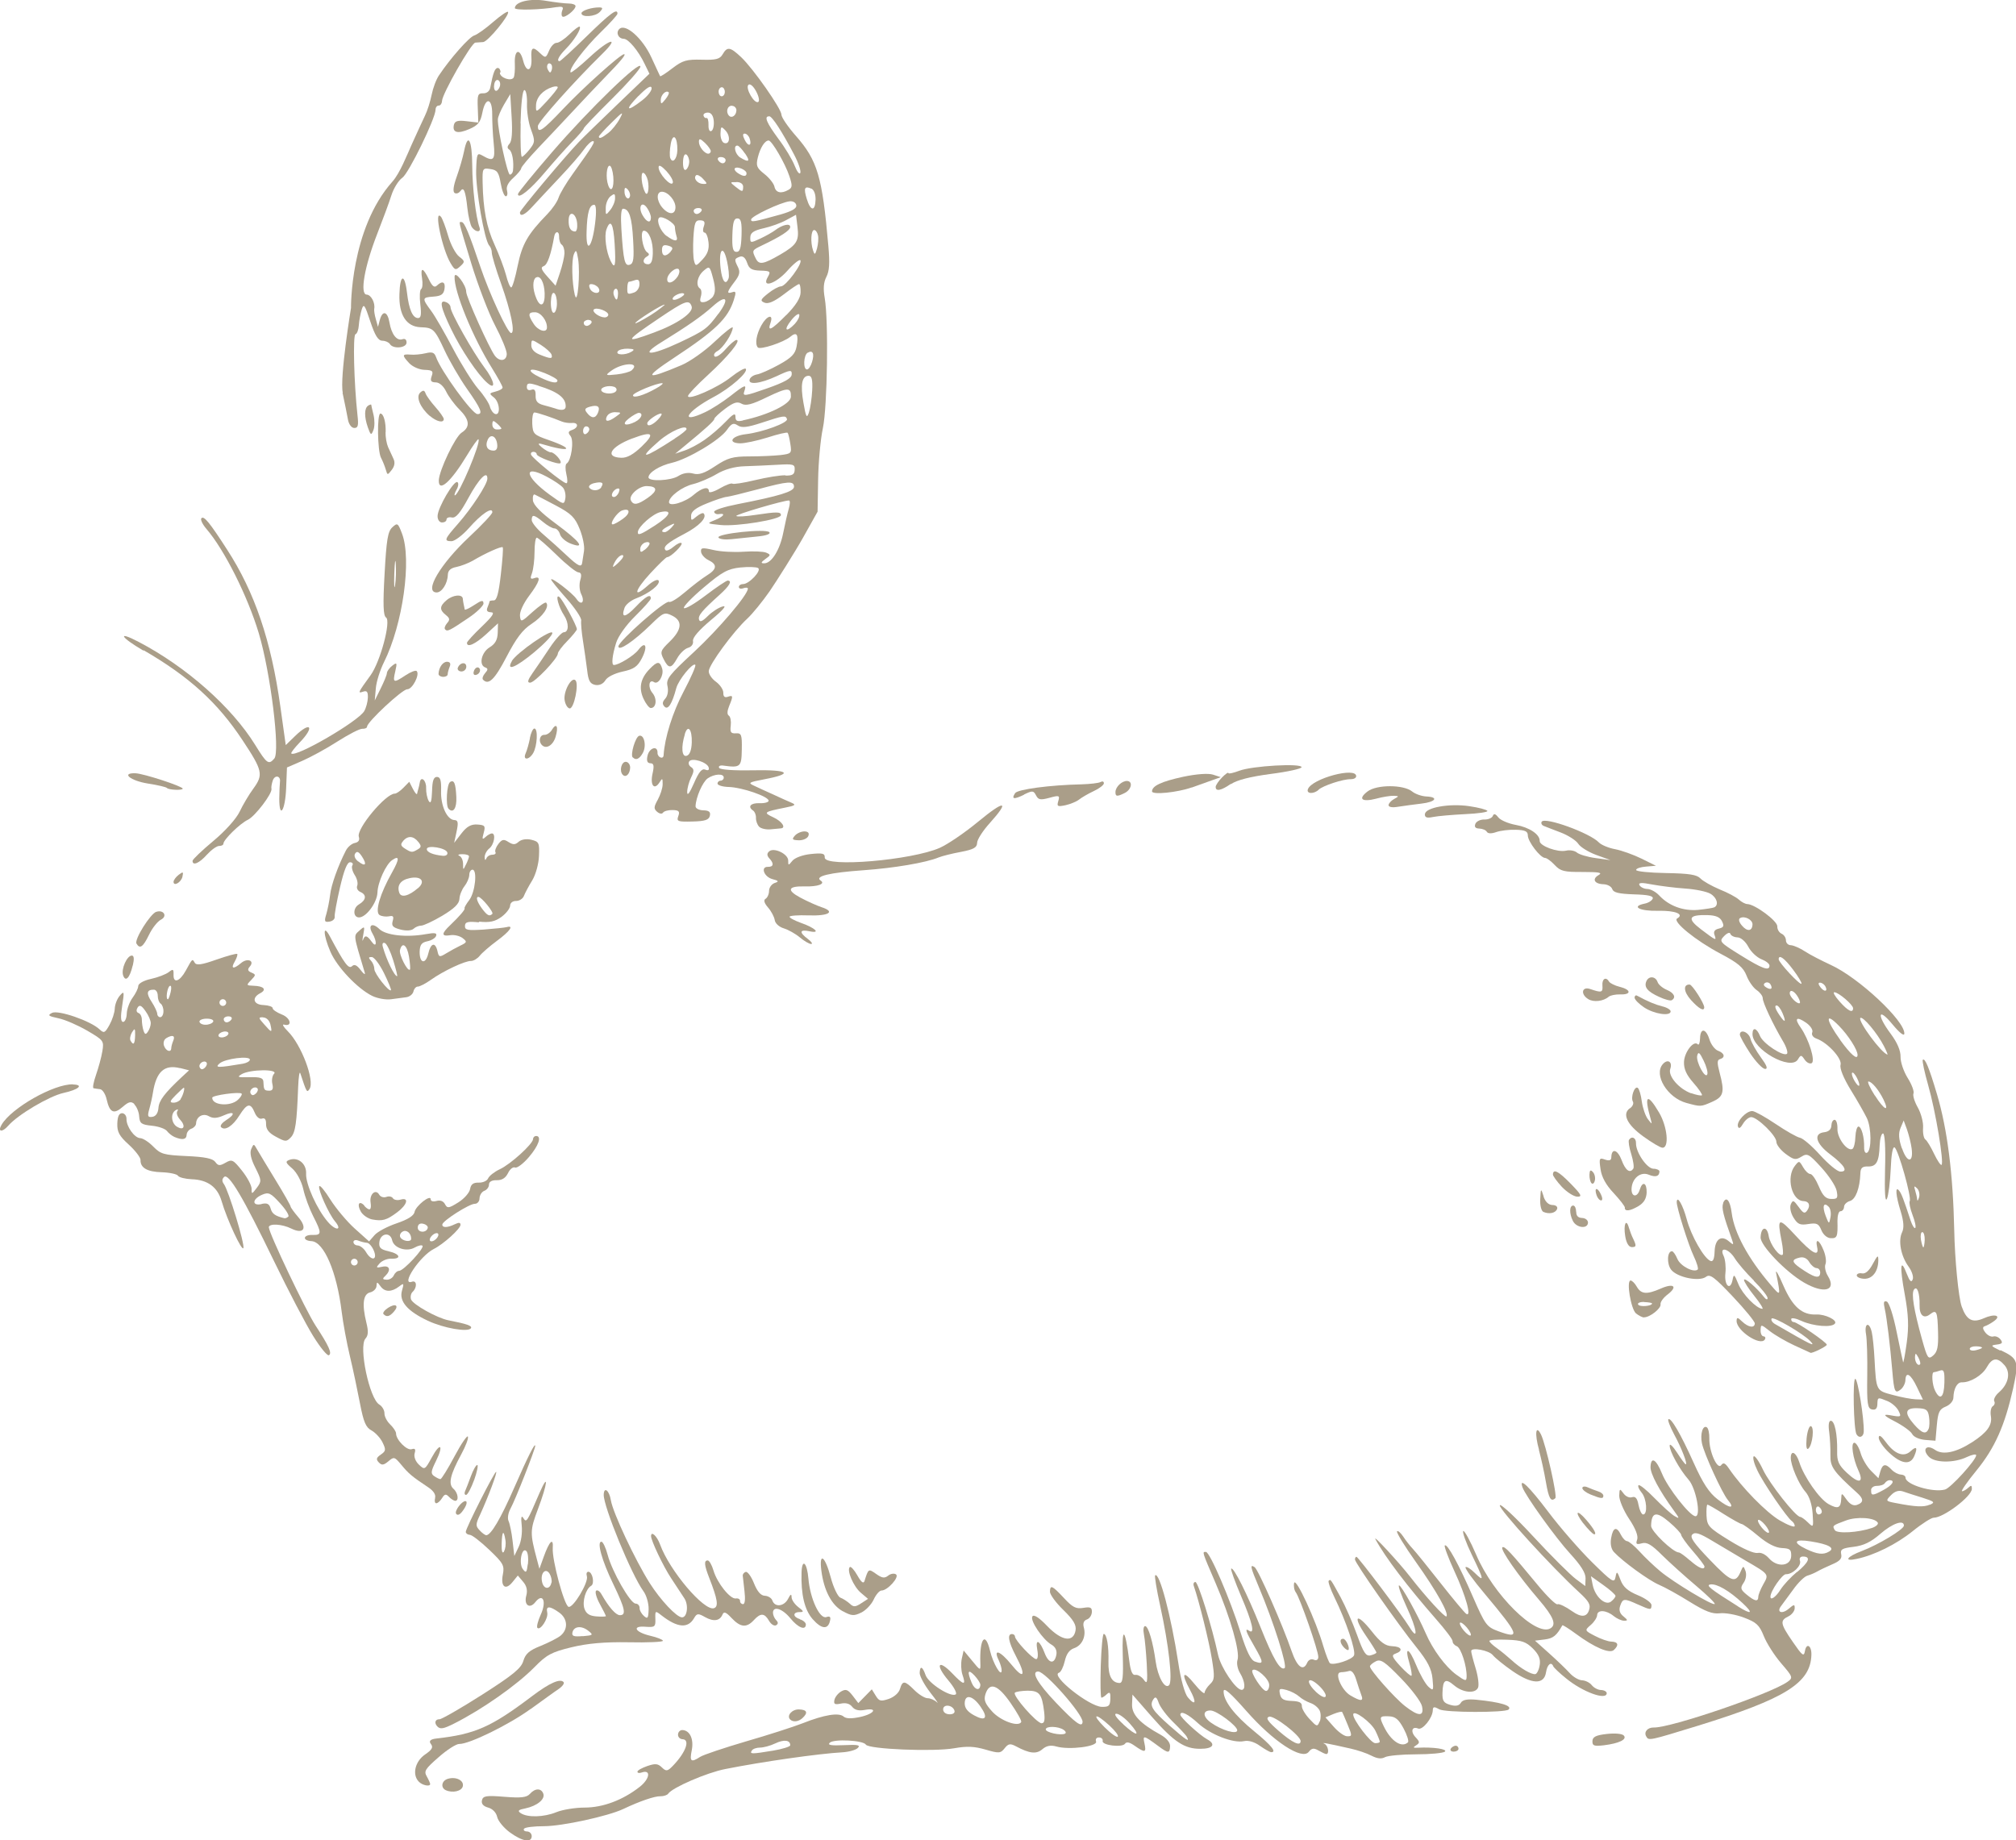 <?xml version="1.0" encoding="UTF-8"?>
<svg id="Ebene_1" data-name="Ebene 1" xmlns="http://www.w3.org/2000/svg" viewBox="0 0 149.5 136.47">
  <defs>
    <style>
      .cls-1 {
        fill: #aa9e89;
      }
    </style>
  </defs>
  <path class="cls-1" d="M33.82,112.26c.09.15.26.1.46-.16.31-.4.42-.76.23-.77-.27,0-.81.72-.69.93h0Z"/>
  <path class="cls-1" d="M59.94,62.01c.09-.22,0-.34-.28-.35-.23,0-.55.13-.71.31-.25.28-.2.33.28.35.31.01.63-.13.71-.31Z"/>
  <path class="cls-1" d="M35.16,109.77c.22-.61.32-1.12.23-1.12-.09,0-.3.37-.47.83-.17.46-.36.96-.43,1.11-.07.15-.04.28.07.28s.38-.5.6-1.11h0Z"/>
  <path class="cls-1" d="M139.29,93.49c0-.45-.05-.41-.41.25-.27.51-.55.75-.8.7-.21-.04-.39.03-.39.15s.24.24.55.25c.61.02,1.04-.54,1.05-1.36h0Z"/>
  <path class="cls-1" d="M148.32,100.16c-.7-.34-.73-.38-.25-.44.41-.05.47-.13.28-.38-.13-.17-.37-.27-.53-.22-.16.05-.43-.08-.59-.29-.21-.27-.22-.42-.05-.47.14-.04.44-.2.66-.36.63-.43.09-.6-.73-.23-.84.37-1.28.14-1.64-.88-.23-.65-.51-3.47-.55-5.66-.09-4.18-.51-7.48-1.28-10.08-.59-1.99-.89-2.7-1.05-2.55-.06.06.12.91.4,1.89.55,1.93,1.18,5.72.99,5.9-.06.06-.31-.31-.55-.81-.24-.51-.53-.99-.65-1.07-.12-.08-.2-.47-.17-.87.03-.4-.15-1.07-.39-1.5-.24-.42-.39-.9-.32-1.05.06-.15-.13-.66-.43-1.14-.3-.48-.54-1.18-.53-1.57.01-.46-.24-1.05-.73-1.71-1.06-1.42-.95-2.01.13-.7.53.64.87.9.88.69.05-.94-3.39-4.16-5.46-5.1-.67-.31-1.53-.75-1.91-1-.38-.25-.85-.45-1.05-.46-.2,0-.36-.17-.36-.36s-.14-.41-.32-.49-.33-.32-.32-.55c.01-.4-1.65-1.63-2.22-1.65-.15,0-.43-.15-.63-.33-.19-.18-.83-.52-1.43-.76-.59-.25-1.23-.61-1.42-.81-.27-.28-.82-.37-2.56-.4-1.22-.02-2.21-.12-2.21-.23,0-.11.34-.22.74-.25l.73-.06-1.07-.53c-.59-.29-1.48-.61-1.96-.7-.49-.09-1.03-.32-1.2-.5-.65-.69-3.99-1.91-4.24-1.54-.07.11,0,.26.16.32s.73.29,1.27.49c.54.21,1.12.58,1.28.83.16.25.77.62,1.34.83l1.05.38-1.1-.15c-.6-.08-1.23-.27-1.39-.41-.16-.14-.53-.21-.81-.14-.62.14-1.96-.35-1.95-.72.02-.48-.76-1.01-1.77-1.19-.55-.1-1.14-.35-1.3-.56-.22-.28-.33-.3-.41-.1-.06.15-.35.27-.63.26-.28-.01-.58.13-.66.32-.09.23,0,.34.29.35.24.01.49.11.56.24.08.14.34.15.7.02.32-.11.97-.19,1.46-.17.69.02.88.12.88.42,0,.45.92,1.66,1.28,1.67.13,0,.45.24.72.53.42.45.69.52,2.07.51,1.22,0,1.49.05,1.18.23-.51.29-.32.66.37.68.29.01.58.17.64.36.09.26.49.35,1.61.39,1.07.03,1.46.12,1.39.32-.06.15-.33.32-.61.37-1.02.21-.36.56,1,.53,1.29-.03,1.98.25,1.42.57-.37.21,1.38,1.64,3.2,2.6,1.33.7,1.71,1.03,1.95,1.64.16.42.5.9.75,1.07s.45.44.45.6c-.01.3.74,1.91,1.51,3.21.25.42.37.83.29.91-.26.24-1.77-.75-2-1.31-.24-.6-.55-.69-.56-.17-.04,1.15,2.84,2.78,3.37,1.9.21-.35.25-.35.5.02.15.22.38.33.52.26.29-.17-.21-1.77-.81-2.63-.51-.71-.32-.87.41-.36.32.23.52.54.44.71-.07.18.06.37.32.46.82.29,1.92,1.49,1.78,1.95-.07.26.22.98.76,1.86.49.79,1.02,1.73,1.19,2.08.35.73.36,2.38.02,2.57-.13.07-.23-.1-.22-.39.02-.76-.2-1.54-.42-1.55-.11,0-.21.34-.23.77-.01.42-.11.83-.22.89-.37.21-1.14-.81-1.11-1.49.01-.37-.08-.67-.21-.67s-.23.19-.24.43c-.01.28-.2.45-.52.49-.84.09-.64.84.44,1.65,1.07.81,1.35,1.29.74,1.27-.22,0-.89-.56-1.49-1.22-.6-.67-1.28-1.25-1.5-1.29-.22-.04-1.03-.5-1.8-1.02-.77-.52-1.55-.95-1.73-.96-.45-.01-1.18.76-1.07,1.14.06.2.19.13.38-.2.16-.27.43-.49.61-.49.47.02,1.87,1.39,1.86,1.83,0,.21.3.6.68.89.61.45.74.48,1.17.22.45-.28.56-.22,1.49.8.55.6,1.06,1.37,1.13,1.72.11.55.06.62-.41.61-.4-.01-.62-.24-.91-.93-.21-.5-.49-.92-.63-.92-.14,0-.38-.23-.54-.51-.28-.49-.3-.49-.61-.09-.66.84-.23,2.58.64,2.61.41.01.54.32.28.69-.19.27-.29.22-.64-.26-.37-.51-.43-.53-.58-.19-.09.22-.01.64.2.98.31.5.48.58,1.1.48.63-.1.77-.03.97.46.14.34.43.58.69.59.48.02.53-.11.5-1.28,0-.4.09-.73.23-.72.13,0,.25-.14.26-.32,0-.18.2-.37.44-.44.42-.12.73-.95.77-2.04.01-.41.14-.53.56-.52.62.02.83-.34.87-1.57.02-.49.13-.88.25-.88.13,0,.2,1.05.15,2.65-.04,1.69,0,2.49.14,2.2.11-.25.24-1.24.28-2.2.04-1.07.15-1.7.29-1.61.28.18,1.28,3.74,1.12,3.98-.06.1.03.56.21,1.03.18.46.27.9.2.96-.07.06-.22-.18-.34-.54-.53-1.61-.69-2.04-.87-2.24-.29-.35-.24.37.13,1.55.23.76.26,1.23.1,1.56-.3.63-.08,1.76.48,2.53.25.34.39.77.31.96-.1.25-.22.14-.43-.4-.48-1.25-.55-.62-.16,1.5.28,1.53.31,2.39.15,3.58-.12.87-.24,1.52-.27,1.46-.02-.06-.24-1.08-.48-2.25-.24-1.2-.56-2.19-.73-2.25-.23-.08-.26.05-.15.55.15.65.4,2.71.56,4.61.13,1.54.2,1.69.61,1.37.19-.14.35-.46.36-.69.02-.69.39-.48.86.51l.44.92-.54-.02c-.3-.01-1.06-.15-1.68-.32-1.26-.33-1.24-.3-1.37-2.66-.04-.78-.13-1.67-.2-1.98-.18-.83-.58-.71-.43.13.07.39.11,1.78.09,3.1-.03,2.06.02,2.41.35,2.48.26.06.39-.06.4-.38.02-.54.02-.54.77-.23.31.13.67.45.8.71.23.46.2.48-.62.33-.57-.1-.47.04.29.43.63.32,1.24.76,1.34.96.11.22.52.4.96.44l.77.06.1-1.15c.09-.97.19-1.19.66-1.38.32-.13.57-.42.57-.67.02-.67.28-1.14.62-1.13.63.02,1.51-.51,1.85-1.11.41-.73.8-.77,1.33-.15.46.55.29,1.38-.42,2-.27.23-.42.53-.35.66.07.12.02.29-.11.37s-.2.41-.14.74c.11.67-.28,1.21-1.39,1.93-1.2.77-2.17.97-2.75.57-.63-.44-.99-.05-.47.5.44.47,1.87.49,2.83.03.38-.18.7-.24.69-.13-.01.36-1.89,2.43-2.31,2.54-.89.25-2.94-.37-2.93-.88,0-.12-.15-.22-.35-.23s-.5-.17-.68-.36c-.45-.48-.67-.44-.84.13l-.14.5-.55-.55c-.3-.3-.65-.89-.77-1.31-.12-.42-.33-.76-.46-.77-.29-.01-.12,1.16.3,2.07.42.92.03.99-.85.17-.62-.58-.75-.87-.73-1.62.02-1.25-.18-2.24-.47-2.25-.15,0-.2.31-.12.84.06.47.1,1.24.09,1.71-.02.87.22,1.21,1.96,2.78.52.46.52.73.01.91-.26.09-.52-.04-.77-.39-.37-.52-.38-.52-.4-.06-.03.69-.24.78-.94.39-.68-.38-1.83-2.03-2.17-3.11-.23-.72-.61-.93-.63-.35-.02.56.59,1.99,1.09,2.55.28.32.48.93.53,1.6.07,1.06.06,1.07-.35.67-.23-.23-.49-.41-.57-.41-.34-.01-2.27-2.46-2.76-3.5-.29-.62-.61-1.07-.69-.99-.09.08.03.55.27,1.04.44.94,2.21,3.53,2.57,3.77.11.08.21.24.2.36,0,.12-.51-.07-1.11-.42-1-.59-2.81-2.44-3.76-3.84-.29-.42-.41-.48-.58-.26-.28.39-.91-1.03-.88-1.98.01-.37-.07-.74-.18-.82-.3-.2-.51.49-.37,1.17.16.79,1.49,3.69,1.92,4.21.57.68.15.66-.75-.04-.64-.49-1.1-1.2-1.78-2.71-.97-2.16-1.7-3.4-1.88-3.23-.06.06.13.55.42,1.1.57,1.05,1.03,2.25.87,2.24-.05,0-.34-.39-.64-.86-.3-.47-.55-.71-.55-.53-.01.42.73,1.77,1.4,2.53.55.62.95,2.73.51,2.71-.41-.01-2.05-2.1-2.47-3.14-.44-1.1-.83-1.32-.86-.51-.02.49.66,1.76,1.73,3.23.43.59.44.64.05.41-.24-.14-.9-.74-1.48-1.33-.58-.6-1.12-1.03-1.19-.96-.07.07.03.31.23.55.38.45.46,1.63.11,1.62-.11,0-.27-.32-.34-.7-.09-.5-.23-.66-.48-.58-.2.07-.48-.06-.64-.29-.27-.37-.29-.36-.31.17-.01.32.31,1.09.72,1.71.49.73.7,1.28.61,1.55-.12.34-.06.39.34.28.38-.11.72.09,1.51.88.57.56,1.7,1.58,2.52,2.27.82.69,1.44,1.3,1.38,1.35-.15.14-3.03-1.59-4.04-2.43-.46-.38-1.15-1.04-1.53-1.46-.38-.42-.8-.76-.92-.77-.13,0-.33-.21-.46-.46-.32-.66-.59-.58-.73.22-.08.43,0,.82.2,1.04.66.71,2.59,2.11,3.34,2.43.43.18,1.46.75,2.29,1.27,1.16.72,1.68.91,2.22.85.39-.05,1.2.09,1.8.32.93.35,1.14.55,1.47,1.37.21.53.79,1.44,1.29,2.02.87,1.01.89,1.07.47,1.37-1.24.89-8.68,3.43-9.92,3.39-.46-.01-.75.33-.56.66s.18.33,3.83-.79c6.5-2.01,8.36-3.17,8.42-5.26.02-.69-.37-.92-.48-.28-.08.44-.19.35-.9-.68-.93-1.35-.97-1.58-.33-1.89.25-.12.46-.39.47-.59.01-.32-.04-.32-.45.03-.5.42-.92.25-.55-.22.12-.16.52-.7.89-1.21.36-.51.83-.97,1.05-1.03.21-.06.54-.2.73-.31.19-.11.69-.35,1.11-.53.57-.24.74-.43.67-.75-.08-.36.07-.45.92-.55.74-.09,1.28-.35,1.98-.96.9-.78,1.76-1.08,1.75-.61-.01.28-1.9,1.42-3.12,1.88-1.12.42-1.37.8-.4.59,1.31-.27,2.95-1.08,4.17-2.06.69-.56,1.39-1,1.56-1,.7.02,2.82-1.57,2.83-2.14,0-.27-.05-.28-.27-.08-.15.14-.36.26-.46.26-.1,0,.38-.7,1.07-1.54,1.37-1.68,2.1-3.33,2.72-6.09.44-2.01.38-2.21-.92-2.83h-.01ZM129.04,68.09c.33-.19.93.12.92.47-.02.51-.39.55-.78.09-.22-.25-.28-.49-.14-.56h0ZM123.04,66.41c-.24-.26-.63-.47-.87-.48-.24,0-.51-.13-.59-.28-.11-.19.15-.21.95-.05.6.11,1.7.25,2.45.3.74.05,1.57.22,1.85.38.49.28.65.83.3,1.01-.09.05-.63.13-1.19.19-1.11.1-2.17-.29-2.89-1.06h0ZM127.46,68.87c-.3.07-.41.22-.32.46.16.46.15.46-.99-.4-1.07-.81-.94-1.1.5-1.06.59.02.9.15,1.05.46.17.35.13.45-.24.54h0ZM129.05,70.83c-1.53-.95-1.58-1.01-1.2-1.4.23-.24.43-.31.47-.17.04.13.27.25.52.26.25,0,.6.3.81.7.2.38.64.79.97.92s.61.34.6.48c-.01.42-.53.23-2.17-.79h0ZM130.96,73.22c-.19-.12-.21-.24-.05-.33.13-.07.3-.02.38.11.2.34.03.45-.33.22ZM132.06,75.43c-.4-.55-.51-.86-.31-.86.11,0,.31.26.44.58.26.62.2.74-.13.28h0ZM133.42,74.41c-.23,0-.7-.51-.7-.74.01-.33.35-.18.62.29.15.25.19.46.08.45h0ZM131.9,71.14c.01-.38.43-.08,1.08.79.39.52.66.98.61,1.03-.12.11-1.7-1.59-1.69-1.82ZM135.74,90.29c-.1.52-.11.52-.36-.13-.27-.71-.14-1.05.24-.65.13.14.18.49.12.78h0ZM136.03,73.59c.32.01,1.39.93,1.39,1.19-.01.38-.37.21-1-.5-.34-.38-.52-.69-.39-.69h0ZM135,73.22c-.17-.22-.18-.35-.03-.34.13,0,.3.12.38.25.23.4-.05.48-.35.09ZM136.47,77.13c-1.1-1.52-1.15-2.13-.09-1.04.69.7,1.39,1.8,1.37,2.16-.01.39-.51-.04-1.29-1.12h0ZM137.51,80.14c-.15-.26-.22-.52-.16-.58.06-.06.22.12.36.39.32.65.16.8-.2.19ZM139.03,81.25c-.37-.58-.58-1.05-.47-1.04.25,0,.78.65,1.12,1.35.46.96.04.77-.64-.31h0ZM137.95,75.5c.18-.17,1.27,1.13,1.76,2.09.18.35.29.63.26.62-.42-.06-2.23-2.51-2.01-2.72h0ZM141.04,85.18c-.24-.7-.27-1.13-.1-1.53l.23-.55.25.68c.13.38.29,1,.34,1.39.15,1.1-.34,1.1-.71,0h0ZM142.55,91.38c.11,0,.19.26.18.57s-.06.56-.1.56c-.05,0-.12-.26-.18-.57-.05-.31,0-.56.1-.56h0ZM142.16,88.13c.15.14.22.45.15.68-.07.23-.13.3-.14.15s-.08-.45-.15-.68c-.1-.32-.07-.36.14-.15ZM142.38,101.19c-.17.15-.39-.2-.37-.57.02-.29.06-.28.25.06.12.23.18.46.12.51h0ZM143.02,105.97c-.19.44-.49.34-1.08-.33-.75-.86-.67-1.23.25-1.2.65.02.78.11.86.63.05.33.04.74-.03.9h0ZM142.53,99.33c-.61-2.19-.8-3.38-.6-3.68.23-.34.44.26.42,1.14-.02.76.31,1.05.78.68.48-.37.55-.22.59,1.34.03,1.09-.05,1.45-.36,1.72-.37.32-.43.23-.83-1.2h0ZM144.19,102.56c-.03,1.09-.32,1.33-.69.58-.22-.43-.28-1.38-.09-1.37.05,0,.26-.05.45-.12.3-.1.35.06.33.91h0ZM146.52,100.14c-.25.06-.45.01-.45-.1s.21-.2.46-.19c.25,0,.45.05.45.1s-.21.13-.46.19h0ZM134.88,111.75c.12.08.22.24.22.36,0,.12-.11.21-.23.21s-.22-.17-.21-.36.11-.28.23-.21ZM130.38,112.73c.06-.06.29.1.51.36s.34.52.28.58-.3-.1-.51-.36c-.22-.26-.34-.52-.28-.58ZM125.32,115.73c-.36-.32-.73-.59-.82-.59-.44-.01-2.07-1.58-2.06-1.98.03-1.02.38-1.1,1.33-.29.5.42.9.86.9.96,0,.1.38.65.86,1.2.48.55.87,1.07.87,1.15-.01.29-.44.11-1.07-.45h0ZM128.89,119.14c-2.1-1.32-2.41-1.57-2.05-1.63.47-.07,1.39.46,2.38,1.38.84.78.68.89-.34.25h0ZM130.76,117.5c-.2.36-.37.77-.37.93-.01.38-.25.34-.87-.17-.45-.37-.48-.49-.22-.87.18-.26.23-.63.14-.88-.15-.4-.17-.4-.36.05-.38.9-.7.78-2.28-.87-1.2-1.25-1.51-1.69-1.3-1.89.21-.2.55-.08,1.45.46.65.39,1.78,1.06,2.51,1.49,1.74,1.01,1.73,1,1.3,1.75h0ZM130.33,115.17c-.25.06-1.08-.3-2.08-.92-1.54-.95-1.66-1.08-1.7-1.84-.02-.45.01-.82.07-.82.06,0,.62.32,1.24.72.62.39,1.2.71,1.3.72s.65.4,1.22.88c.69.58,1.29.88,1.76.9.6.03.7.11.69.59-.03.77-1.04.87-1.65.17-.27-.3-.6-.46-.85-.39h0ZM133.26,116.58c-.45.37-.99.95-1.22,1.31-.35.56-.76.84-.75.52.01-.42.88-1.67,1.15-1.66.49.02,1.17-.63,1.04-1-.07-.19.03-.32.25-.31.58.02.41.42-.46,1.15h0ZM135.64,115.07c-.43.26-.87.21-1.71-.19-1.04-.5-.87-.76.36-.56,1.32.21,1.81.49,1.35.75ZM138.82,113.32c-1.03.35-2.59.44-2.76.16-.19-.33-.18-.34.82-.71.81-.31,2.15-.22,2.37.16.06.11-.13.29-.43.39h0ZM138.75,110.52c0-.19.21-.33.45-.32.24,0,.5-.08.58-.21.08-.12.24-.22.36-.21.42.01.19.37-.46.72-.82.45-.94.45-.92.02ZM143.11,111.59c-.45.2-1.06.17-2.55-.12-.73-.14-.74-.16-.33-.58.28-.29.57-.38.88-.28.25.09.91.3,1.46.47.88.28.95.34.55.52Z"/>
  <path class="cls-1" d="M83.41,58.81c.5-.25.62-.87.17-.89-.38-.01-.85.43-.86.81-.01.35.11.37.69.08h0Z"/>
  <path class="cls-1" d="M75.93,58.93c.64-.31.71-.3.9.06.17.33.32.36.99.18.73-.2.78-.18.66.24-.12.4-.06.43.53.31.36-.08.82-.27,1.01-.42.19-.15.68-.44,1.09-.63.41-.19.75-.45.75-.58s-.1-.17-.25-.09c-.14.08-.77.15-1.41.17-2.33.05-4.73.37-4.92.65-.3.45-.1.49.66.12h0Z"/>
  <path class="cls-1" d="M97.78,58.57c.32-.3,1.83-.8,2.39-.78.22,0,.4-.09.4-.22.02-.72-3.29.17-3.58.96-.13.35.43.38.8.04h0Z"/>
  <path class="cls-1" d="M88.37,58.41c.44-.16,1.11-.4,1.48-.53l.68-.24-.58-.19c-.35-.11-1.21-.05-2.21.16-1.61.35-2.3.67-2.31,1.08-.01.28,1.91.08,2.94-.29Z"/>
  <path class="cls-1" d="M61.16,63.58c.01-.29-.18-.33-1.04-.24-.6.06-1.18.28-1.36.5-.3.37-.31.36-.31-.02,0-.49-1.07-1-1.42-.67-.17.15-.16.31.02.51.36.38.32.64-.1.63-.57-.02-.3.74.33.91.47.12.5.18.16.29-.22.08-.41.34-.41.58,0,.24-.12.51-.26.59-.16.09-.1.32.18.64.24.27.46.69.5.93.03.25.33.52.67.62.33.1.87.4,1.19.67.32.27.7.49.84.49s.03-.17-.24-.37c-.67-.5-.62-.73.13-.57.86.18.41-.26-.66-.63-.46-.17-.83-.36-.83-.45,0-.08.64-.13,1.41-.1,1.52.05,2.01-.27.96-.61-.36-.12-1.07-.44-1.59-.72-1.02-.55-.89-.85.34-.82.98.03,1.56-.19,1.19-.43-.48-.32.64-.59,3.18-.77,2.27-.16,4.63-.56,5.57-.95.25-.1.99-.29,1.65-.41.94-.18,1.19-.32,1.2-.67,0-.24.43-.91.95-1.48,1.5-1.67,1.1-1.72-.85-.11-.99.82-2.28,1.7-2.87,1.96-2.08.92-8.55,1.47-8.53.72h0Z"/>
  <path class="cls-1" d="M91.29,58.15c.44-.3,1.43-.55,2.94-.75,1.26-.16,2.29-.39,2.29-.5.01-.31-3.66-.1-4.61.26-.45.17-.82.25-.82.17s-.21.07-.46.32c-.26.26-.47.58-.48.7-.01.37.4.29,1.12-.21h0Z"/>
  <path class="cls-1" d="M130.89,79.28c.23,0,.13-.26-.31-.86-.35-.48-.7-1.1-.77-1.38-.13-.5-.77-.75-.79-.31,0,.12.34.74.76,1.38.42.63.92,1.16,1.1,1.16h0Z"/>
  <path class="cls-1" d="M102.06,59.23c.49-.13,1.07-.22,1.3-.21.4.02.4.03.02.24-.22.12-.4.32-.41.45,0,.15.27.2.73.12.4-.06,1.17-.17,1.7-.23,1.07-.12,1.32-.49.36-.53-.34-.02-.81-.18-1.04-.37-.64-.52-2.64-.52-3.31,0-.73.56-.42.81.66.53h0Z"/>
  <path class="cls-1" d="M141.96,107.98c.27-.64.16-.76-.29-.34-.49.45-1.16.21-1.8-.66-.37-.5-.54-.61-.55-.35,0,.2.33.7.76,1.1.92.86,1.59.95,1.88.25Z"/>
  <path class="cls-1" d="M137.58,102.26c-.2,0-.12,3.74.09,4.11.19.33.53.21.54-.2.03-.96-.44-3.9-.63-3.91h0Z"/>
  <path class="cls-1" d="M59.34,120.09c-.55-.16-.58-.53-.04-.53.33,0,.31-.06-.1-.37-.27-.21-.5-.54-.5-.74,0-.26-.08-.23-.26.13-.3.57-.98.64-1.16.13-.06-.19-.32-.35-.56-.36-.3-.01-.56-.31-.81-.93-.2-.51-.48-.88-.61-.84-.13.04-.23.17-.22.28.01.11.07.63.13,1.16.07.59.03.96-.11.95-.12,0-.23-.11-.22-.24,0-.13-.14-.21-.31-.18-.41.07-1.38-1.13-1.66-2.07-.12-.41-.31-.74-.42-.75-.3-.01-.27.34.11,1.31.61,1.56.7,2.11.35,2.23-.72.25-3.3-2.78-4-4.72-.23-.63-.66-1.03-.67-.63-.01.32.91,2.26,1.49,3.13.35.54.8,1.21.98,1.49.33.5.21,1.43-.18,1.41-.4-.01-1.59-1.28-2.39-2.54-1.08-1.71-2.73-5.22-2.88-6.14-.12-.74-.51-1.04-.53-.42-.03.87,2.07,5.97,2.95,7.17.22.3.39.9.38,1.33-.02.67-.07.74-.35.5-.18-.16-.33-.43-.32-.6,0-.17-.13-.32-.3-.32-.39-.01-1.74-2.37-2.07-3.62-.14-.53-.35-.97-.46-.97-.36-.01.03,1.4.88,3.15.88,1.82.98,2.31.48,2.3-.3-.01-.81-.59-1.35-1.54-.13-.24-.32-.36-.41-.27-.09.08.03.53.28.98s.45.86.45.9c0,.04-.32.05-.71.02-.51-.04-.75-.2-.88-.57-.18-.53.1-1.48.5-1.7.27-.16.1-1.03-.21-1.04-.12,0-.17.14-.11.33.15.43-1.02,2.39-1.36,2.27-.33-.12-1.23-3.49-1.17-4.35.06-.83-.25-.53-.67.64l-.32.89-.18-.68c-.53-1.98-.52-2.17.08-3.77.71-1.89.8-2.76.11-1.18-.94,2.19-.97,2.23-1.2,1.87-.15-.24-.19-.06-.12.57.05.53-.04,1.18-.23,1.57l-.32.67-.13-1.13c-.07-.62-.21-1.28-.3-1.47-.09-.19-.03-.59.15-.92.34-.6,1.83-4.4,1.83-4.64,0-.29-.52.73-1.55,3.08-1.02,2.33-1.73,3.53-2.08,3.54-.08,0-.31-.16-.49-.36-.31-.33-.31-.44.04-1.18.62-1.36,1.29-3.16,1.18-3.16-.13,0-2.24,4.16-2.25,4.45,0,.11.13.21.29.22.17,0,.82.51,1.45,1.11,1.04.99,1.14,1.17,1.01,1.83-.18.91.2,1.21.72.56l.39-.48.39.46c.27.31.34.65.24,1.02-.2.71.25,1.03.67.49.56-.71.85-.05.4.93-.21.46-.32.9-.25.98.22.23.83-.71.73-1.14-.11-.5.18-.5.88,0,.64.45.69,1.24.11,1.72-.22.18-.89.52-1.48.76-.84.33-1.12.58-1.28,1.11-.16.55-.76,1.04-3.06,2.51-1.57,1-3,1.82-3.16,1.82-.32-.01-.4.27-.17.52.22.24.46.2,1.27-.21,2.08-1.05,4.64-2.85,5.94-4.17.91-.93,1.27-1.12,2.75-1.48,1.2-.29,2.45-.4,4.24-.37,1.39.03,2.54-.02,2.54-.11,0-.08-.41-.25-.93-.37-1.15-.27-1.4-.76-.35-.67.68.05.74,0,.72-.58-.02-.62-.01-.63.46-.26,1.18.92,1.96.98,2.41.2.21-.36.3-.37.81-.08.64.36,1.1.29,1.3-.19.1-.24.26-.18.67.26.66.7,1.11.74,1.64.17.51-.56.8-.55,1.14.04.15.26.38.4.52.33.17-.1.17-.22,0-.39-.13-.14-.23-.38-.23-.55.02-.52.71-.29,1.29.42.57.7,1.14.93,1.15.46,0-.13-.19-.31-.44-.38v-.02ZM37.38,115.07c-.13.19-.19-.02-.18-.56.03-.96.15-1.1.28-.29.05.3,0,.68-.11.84h0ZM39.14,116c-.08.64-.13.69-.37.37-.32-.42-.07-1.69.27-1.33.11.12.16.55.11.96ZM40.89,117.38c-.11.53-.57.5-.69-.05-.15-.65.26-1.1.56-.61.11.19.18.49.14.66h0ZM43.21,121.34c-.67.06-.82,0-.76-.27.1-.46.67-.53,1.18-.12.39.31.36.33-.42.4h0Z"/>
  <path class="cls-1" d="M105.66,60.38c0,.25.14.31.62.21.34-.07,1.41-.16,2.37-.21.96-.04,1.7-.15,1.65-.24-.05-.09-.65-.25-1.34-.35-1.48-.22-3.27.1-3.29.59h0Z"/>
  <path class="cls-1" d="M31.87,30.84c.5.43,1.03.56,1.04.24,0-.1-.28-.51-.62-.89-.34-.38-.67-.84-.73-1.01-.08-.24-.18-.26-.39-.07-.35.3-.02,1.11.69,1.73Z"/>
  <path class="cls-1" d="M41.81,46.89c-.15,0-.62.52-1.04,1.15-.42.63-.99,1.48-1.27,1.87-.37.53-.42.72-.19.72.33.01,2.05-1.79,2.06-2.16,0-.12.32-.55.71-.94.38-.39.7-.79.7-.86,0-.26-1.08-2.26-1.32-2.41-.29-.19-.04.76.37,1.38.37.57.36,1.25-.02,1.25h0Z"/>
  <path class="cls-1" d="M33.38,58c-.25.14-.34,1.75-.12,1.98.35.37.62-.04.58-.87-.05-1.02-.16-1.29-.46-1.12h0Z"/>
  <path class="cls-1" d="M35.85,44.75c0-.26-.14-.24-.68.12-.38.25-.7.4-.71.33s-.04-.23-.07-.35c-.03-.12-.06-.33-.07-.45-.03-.35-.73-.29-1.2.11-.53.45-.54.72-.06,1.1.3.24.32.36.09.61-.15.18-.22.38-.14.46.17.18.32.1,1.74-.86.6-.4,1.1-.89,1.11-1.07Z"/>
  <path class="cls-1" d="M35.5,49.52c-.11-.07-.26.02-.34.2s-.05.33.06.34c.31.01.51-.38.28-.54Z"/>
  <path class="cls-1" d="M32.86,50.2c.19,0,.34-.08.34-.2,0-.11.07-.36.15-.56.09-.22.03-.35-.19-.36-.32-.01-.62.42-.64.9,0,.11.14.21.33.22h0Z"/>
  <path class="cls-1" d="M33.95,49.52c-.05.14.06.27.26.28.2,0,.36-.15.37-.34.01-.4-.48-.34-.63.07h0Z"/>
  <path class="cls-1" d="M37.12,5.36c0-.17-.09-.32-.21-.32-.21,0-.35.38-.55,1.45-.05.27-.26.44-.53.43-.39-.01-.44.11-.4,1.08l.04,1.09-.86-.1c-.66-.08-.88-.02-.95.27-.13.58.28.69,1.15.31.65-.28.82-.51.96-1.21.23-1.19.74-1.12.73.11,0,.53.04,1.49.11,2.15.13,1.26,0,1.4-.83.92-.4-.23-.43-.16-.47,1.1-.04,1.39.61,5.18.97,5.57.11.12.2.36.19.54,0,.18.3,1.21.69,2.29.74,2.09,1.06,3.67.74,3.66-.26-.01-1.61-2.93-2.28-4.92-.82-2.44-1.18-3.31-1.38-3.31-.24,0-.3-.28.71,3.07.5,1.63,1.29,3.7,1.77,4.61.48.91.87,1.86.86,2.11-.02.51-.51.59-.87.14-.42-.55-2.15-4.39-2.14-4.77.01-.48-.84-1.6-.86-1.12-.05,1.1,1.36,4.54,2.79,6.82.42.68.77,1.31.77,1.41,0,.1-.24.23-.52.3-.48.12-.49.15-.12.44.44.36.5,1.37.08,1.22-.15-.06-.32-.3-.38-.54-.06-.24-.44-.84-.87-1.32-.42-.49-1.26-1.83-1.87-2.99-.61-1.16-1.33-2.41-1.6-2.77-.71-.96-.7-1.02.13-1.08.58-.04.77-.16.84-.55.09-.54-.15-.66-.56-.27-.19.18-.35.05-.6-.47-.43-.9-.64-.92-.5-.05.06.37.03.72-.07.78-.1.06-.13.57-.06,1.13.09.77.05,1.02-.17,1.02-.4-.01-.67-.62-.82-1.89-.17-1.45-.52-1.37-.56.12-.05,1.53.51,2.41,1.57,2.45.94.03,1.04.13,1.79,1.74.35.75,1.09,2.03,1.65,2.83,1.04,1.47,1.21,1.89.77,1.87-.39-.01-2.72-3.22-3.07-4.24-.12-.33-.28-.39-.77-.27-.34.08-.85.13-1.13.1-.62-.05-.63.05-.08.64.25.26.74.48,1.13.49.59.02.67.09.53.47-.12.35-.05.45.3.46.28,0,.58.28.77.67.17.36.61.96.98,1.33.77.77.83,1.31.17,1.73-.48.31-1.66,2.79-1.69,3.53-.03.95.91.11,2.09-1.85.42-.7.81-1.24.85-1.19.21.22-1.46,4.17-1.75,4.16-.06,0,0-.2.13-.43.14-.24.16-.49.06-.55-.25-.17-1.45,1.88-1.47,2.5-.01.27.13.48.32.49.19,0,.34-.09.34-.22,0-.13.19-.2.4-.15.29.06.62-.33,1.23-1.46.78-1.43,1.42-2.08,1.4-1.41-.01.42-1.16,2.18-2.17,3.33-1.02,1.16-1.07,1.29-.49,1.3.23,0,.81-.43,1.29-.97.91-1.04,1.75-1.61,1.74-1.18,0,.13-.77.95-1.7,1.82-2.15,2.01-3.39,4.1-2.44,4.13.39.01.82-.65.84-1.31.01-.32.21-.5.64-.58.34-.07.88-.28,1.2-.46.94-.56,2.14-1.1,2.23-1,.05.05-.02.96-.14,2.02-.16,1.4-.3,1.93-.53,1.92-.17,0-.31.03-.31.08,0,.05-.07.25-.15.44-.1.24-.02.35.26.36.31.01.13.28-.68,1.06-.6.57-1.1,1.12-1.1,1.2-.01.39.61.11,1.42-.63l.88-.81-.02.71c-.02.52-.19.82-.6,1.07-.61.37-.82,1.31-.33,1.49.22.08.22.17-.01.43-.16.18-.23.4-.15.48.41.43.86,0,1.74-1.69.73-1.4,1.19-2.01,1.86-2.45.83-.54,1.35-1.29,1.08-1.57-.06-.07-.51.24-1,.68-.84.77-.89.79-.94.3-.03-.3.24-.9.67-1.48.8-1.06.93-1.52.39-1.32-.29.1-.32.02-.17-.37.1-.28.19-.98.19-1.57s.07-1.07.17-1.06c.09,0,.75.58,1.47,1.28.71.7,1.44,1.28,1.61,1.29.21.01.26.19.14.58-.09.31-.06.77.07,1.03.3.6.01.89-.35.36-.3-.44-1.88-1.65-1.88-1.44,0,.07.51.7,1.14,1.41.63.71,1.12,1.44,1.09,1.63-.03.19.03.87.13,1.5.1.63.24,1.61.31,2.17.09.82.22,1.03.61,1.11.3.05.58-.08.74-.34.14-.25.69-.52,1.28-.65.84-.18,1.11-.37,1.43-.99.46-.89.27-1.33-.27-.61-.32.42-1.46,1.12-1.81,1.11-.19,0-.12-.71.17-1.64.15-.49.74-1.32,1.41-1.98.63-.62,1.16-1.21,1.16-1.31.01-.38-.39-.15-1.11.61-.78.82-1.11.86-.84.09.08-.24.46-.55.84-.7.97-.36,1.85-1.05,1.69-1.33-.07-.13-.42.03-.8.37-1.13,1.01-1,.38.18-.9.62-.67,1.18-1.22,1.26-1.21.25.01,1.19-.91,1.06-1.04-.07-.07-.33.05-.59.27-.25.22-.52.33-.59.26-.23-.24.12-.55,1.38-1.21,1.13-.59,1.72-1.22,1.44-1.52-.06-.07-.3.04-.53.23-.39.33-.41.32-.4-.08.01-.3.36-.57,1.16-.89.63-.26,1.3-.48,1.49-.49.19-.02,1.22-.27,2.3-.56,2.25-.61,2.69-.64,2.68-.18-.01.35-1.1.68-4.17,1.28-.98.19-1.77.44-1.75.57.01.12.17.2.35.17.55-.09.35.19-.31.45-.61.25-.6.25.45.36,1.2.12,4.45-.41,4.46-.73.01-.26-.3-.26-1.89-.02-.72.11-1.36.15-1.42.08-.09-.1,3.51-1.16,3.91-1.15.09,0,.08.28-.02.62-.1.34-.28,1.14-.41,1.79-.25,1.27-.88,2.27-1.42,2.25-.26,0-.23-.08.1-.32.4-.28.41-.32.06-.47-.21-.09-.96-.12-1.67-.07-.71.05-1.72,0-2.25-.13-.83-.19-.95-.17-.91.15.03.2.28.48.56.61.66.32.62.67-.13,1.13-.34.21-1.06.76-1.61,1.23-.55.47-1.08.8-1.19.73-.25-.17-3.75,2.91-3.76,3.3-.01.4,1.13-.37,2.4-1.61.92-.9,1.02-.95,1.58-.67.8.39.73,1.04-.18,1.93-.68.66-.72.76-.45,1.29.37.74.57.73,1.01-.06.2-.36.56-.7.8-.77.26-.07.41-.28.37-.51-.04-.25.45-.81,1.33-1.55.91-.75,1.21-1.11.87-1.01-.3.08-.79.4-1.1.71-.39.39-.59.48-.65.27-.09-.3.21-.66,1.53-1.85.73-.66.95-1.04.59-1.05-.09,0-.83.49-1.63,1.1s-1.52,1.03-1.61.94c-.08-.09.58-.78,1.47-1.53,1.37-1.16,1.78-1.38,2.71-1.48.6-.06,1.19-.04,1.32.04.28.19-.68,1.2-1.12,1.19-.17,0-.3.09-.31.21,0,.12.14.17.33.1.19-.07.34-.05.34.03-.01.47-2.18,3.01-3.99,4.69-1.86,1.72-2.09,2.01-1.97,2.54.08.36.01.73-.17.93-.22.25-.23.4-.05.59.26.27.56-.21.87-1.37.17-.63,1.23-1.92,1.41-1.73.07.07-.33.97-.87,1.99-.81,1.53-1.4,3.41-1.48,4.72-.02.33-.46.15-.45-.18.02-.57-.6-.39-.74.2-.09.39-.02.56.21.57.26,0,.29.19.16.77-.19.85.12,1.26.51.66.22-.35.24-.34.24.12,0,.29-.17.8-.36,1.15-.3.54-.31.67-.05.9.18.15.36.18.44.06.07-.11.39-.2.71-.19.46.01.55.1.42.45-.14.39-.05.43,1.05.4.93-.02,1.22-.12,1.29-.42.07-.29-.06-.4-.49-.41-.32-.01-.57-.14-.57-.3.02-.65.52-1.8.9-2.07.49-.34,1.21-.38,1.19-.05,0,.12-.11.22-.23.22-.12,0-.23.09-.23.22,0,.12.38.24.85.25.98.03,2.95.71,2.94,1.02,0,.11-.31.2-.68.18-.66-.02-.9.26-.47.55.12.08.22.32.21.54s.1.51.23.65c.13.14.51.23.84.2s.67-.06.76-.07c.43-.02.11-.52-.54-.82-.77-.36-.72-.4.87-.72.76-.15.84-.21.46-.37-.25-.11-.85-.37-1.33-.6-.49-.22-1.13-.51-1.42-.65-.49-.22-.41-.26.74-.48,2.22-.42,1.86-.72-.81-.67-1.46.03-2.46-.04-2.53-.18-.07-.12.06-.2.29-.17,1.29.18,1.37.11,1.39-1.19.02-1.1-.03-1.23-.44-1.2-.37.02-.44-.08-.38-.57.04-.33-.02-.66-.14-.74-.14-.09-.13-.34.02-.71.31-.75.3-.83-.1-.69-.23.08-.34-.02-.33-.3,0-.23-.24-.59-.54-.81-.3-.21-.55-.57-.54-.79.01-.47,1.83-2.95,2.85-3.89.39-.36,1.13-1.27,1.66-2.03.52-.76,1.88-2.91,2.48-3.98l1.08-1.93.04-2.37c.02-1.3.18-3.02.35-3.81.34-1.59.43-7.99.14-9.66-.12-.7-.09-1.15.12-1.57.23-.44.26-1.03.15-2.29-.45-5.15-.81-6.35-2.4-8.16-.6-.68-1.08-1.39-1.08-1.58.01-.42-2.08-3.41-2.99-4.27-.81-.76-1.03-.8-1.37-.21-.21.36-.49.43-1.55.4-1.12-.03-1.41.05-2.17.63-.48.37-.89.64-.92.59s-.31-.67-.65-1.4c-.65-1.41-1.91-2.53-2.37-2.1-.28.27-.08.72.33.73.35.01,1.09.9,1.55,1.87l.35.72-2.4,2.3c-1.32,1.27-2.6,2.51-2.83,2.76-1.19,1.26-4.37,5.06-4.37,5.22-.01.36.37.19.91-.41.3-.33,1.2-1.29,1.99-2.13.8-.84,1.63-1.8,1.86-2.14.23-.33.52-.6.64-.6.22,0,.05.29-1.5,2.45-.47.65-.94,1.44-1.04,1.75-.1.31-.48.85-.83,1.21-1.46,1.5-1.87,2.22-2.2,3.83-.18.89-.39,1.61-.48,1.61s-.26-.42-.39-.94c-.14-.52-.52-1.52-.84-2.22-.6-1.3-.85-2.63-.89-4.63-.02-1.05,0-1.08.58-.99.5.07.62.24.76,1.05.09.53.26.97.38.97.11,0,.15-.19.09-.42-.08-.28.08-.6.46-.94.32-.29.59-.61.59-.71,0-.11.59-.8,1.29-1.54.7-.74,1.88-1.98,2.6-2.76.73-.78,1.75-1.87,2.28-2.41,1.24-1.27,1.63-1.75,1.46-1.76-.26,0-3.02,2.47-4.53,4.07-1.51,1.6-1.88,1.85-1.86,1.26.01-.31,2.7-3.32,4.75-5.33,1.4-1.37.56-1.15-.94.25-.71.66-1.33,1.15-1.38,1.1-.19-.2,1.01-1.79,2.23-2.98.68-.66,1.23-1.27,1.24-1.37.01-.44-.52-.05-2.28,1.67-1.04,1.02-1.95,1.85-2.01,1.85-.25,0-.06-.38.45-.9.62-.62,1.18-1.52,1.04-1.66-.05-.05-.39.2-.75.56-.37.36-.8.65-.97.64-.17,0-.41.25-.55.58-.23.55-.27.56-.64.21-.57-.56-.72-.48-.67.34.06.99-.37,1.13-.61.2-.25-.98-.67-.83-.62.22.02.45-.02.92-.09,1.03-.2.3-1.03,0-1.02-.37h0ZM36.58,33.42c-.44-.01-.62-.34-.42-.79.21-.49.64-.3.71.31.04.32-.06.49-.28.48h0ZM36.83,31.85c-.19,0-.33-.18-.32-.38.01-.3.07-.31.34-.07.18.16.33.33.33.38,0,.05-.15.08-.34.07h0ZM50.78,54.45c.23-.75.55-.36.52.62-.02.56-.15.91-.37.98-.37.13-.44-.64-.14-1.6h0ZM52.3,57.08c-.25-.1-.47.16-.84,1.01-.32.73-.5.97-.5.65,0-.27.13-.76.29-1.08.23-.46.23-.62,0-.77-.16-.1-.23-.29-.14-.42.2-.3,1.32.05,1.44.44.06.2-.03.26-.25.17h0ZM40.52,35.34c.55.29,1.1.66,1.24.84s.21.54.16.81c-.09.46-.12.45-1.17-.31-1.84-1.34-1.99-2.27-.23-1.34ZM40.86,33.55c-.14,0-.45-.18-.69-.38-.29-.24-.29-.32,0-.24,2.12.64,2.51.4.5-.3-1.09-.38-1.16-.45-1.2-1.22-.02-.45.05-.82.16-.82.2,0,1.33.38,2.05.68.18.07.51.12.73.1.5-.05.51.35.01.52-.29.1-.31.2-.11.45.27.34.05,1.84-.29,2.04-.1.06-.11.41-.02.79.09.37.1.68,0,.67-.25,0-2.54-1.87-2.62-2.12-.04-.12.04-.21.18-.21.13,0,.24.08.24.18,0,.19,1.61.8,1.76.66.14-.14-.42-.79-.71-.81ZM44.59,36.14c-.19.29-.73.29-.9.01-.06-.11.11-.26.38-.32.57-.13.74-.03.51.3h0ZM45.28,14.55c.29-.22.34-.2.33.17,0,.24-.17.63-.36.86-.33.41-.34.4-.33-.17,0-.33.17-.71.36-.86ZM45.21,12.29c.11,0,.23.37.27.81.07.85-.17,1.24-.38.63-.19-.54-.12-1.45.11-1.44ZM44.97,17.02c.3-.83.52-.45.61,1.07.1,1.62.03,1.93-.3,1.26-.33-.67-.48-1.85-.31-2.33ZM47.99,15.43c.16.23.29.56.28.72-.01.43-.31.35-.62-.19-.36-.62-.05-1.11.34-.53h0ZM47.69,12.82c.12,0,.28.26.35.56.13.61-.01,1.25-.2.89-.26-.49-.36-1.47-.14-1.46h0ZM49.43,17.5c-.45-.34-.78-1.14-.55-1.35.2-.19,1.18.4,1.17.7,0,.15.05.44.11.64.16.45-.13.45-.73,0h0ZM49.74,18.66c-.38.42-.66.36-.65-.14.01-.32.13-.39.46-.3.35.1.39.2.18.43h0ZM49.3,22.6s-.43.39-1.06.78c-.62.38-1.13.65-1.13.59,0-.15,2.09-1.47,2.18-1.37h0ZM47.06,21.68c-.52.18-.55.17-.54-.33,0-.25.06-.45.11-.45.05,0,.26-.05.45-.12.26-.09.35,0,.34.32,0,.25-.18.51-.37.58h0ZM46.56,25.86c.48.02.53.07.26.23-.45.27-1.2.25-1.01-.03.08-.12.42-.21.75-.2h0ZM53.27,23.27c-.82,1.11-1.01,1.25-2.9,2.14-2.16,1.01-2.99.99-1.32-.03,1.94-1.2,2.98-1.92,3.78-2.64,1.04-.94,1.3-.63.45.53h0ZM53.91,19.35c.12.56.18,1.13.12,1.29-.21.57-.48.23-.59-.73-.17-1.4.19-1.83.47-.55ZM49.11,28.42c.12,0-.09.19-.48.4-.88.5-1.7.74-1.69.5,0-.19,1.77-.92,2.17-.9h0ZM54.86,32.88c.35.01,1.27-.19,2.05-.43.77-.25,1.45-.41,1.5-.35.05.06.14.43.2.83.11.69.08.72-.73.82-.46.05-1.5.1-2.3.1-1.25,0-1.62.11-2.54.72-.81.54-1.22.67-1.64.55-.36-.1-.76-.03-1.09.18-.55.36-2.23.43-2.22.1.01-.36.83-.87,1.75-1.08,1.19-.28,3.54-1.68,4.07-2.44.34-.48.48-.54.8-.33.29.2.71.15,1.75-.19,1.67-.55,1.8-.57,1.9-.28.1.27-1.79.97-3.04,1.12-1.06.12-1.4.65-.45.68h.01ZM55.08,31.19c-.42.09-.54.03-.54-.28s-.18-.21-.74.38c-.41.43-1.11,1.03-1.56,1.34-.44.31-1.12.67-1.49.79l-.68.23.69-.57c1.57-1.29,2.2-1.86,2.21-2.01,0-.09.37-.43.81-.76.63-.47.9-.55,1.21-.37.31.18.76.07,1.9-.49,1.53-.73,1.78-.74,1.76-.02-.02.53-1.65,1.34-3.57,1.75h0ZM50.04,32.53c-2.35,1.53-2.79,1.59-1.16.17.84-.73,2.06-1.25,2.03-.87,0,.07-.39.39-.87.69h0ZM48.8,31.11c-.41.43-.81.57-.8.28,0-.19.75-.72,1.02-.72.11,0,.01.2-.22.44h0ZM47.12,31.28c-.75.37-1.07.21-.49-.24.3-.24.64-.42.74-.42.36.01.2.43-.26.66h0ZM46.85,27.46c-.13.12-.64.26-1.12.31-.85.09-.86.07-.42-.26.83-.62,2.2-.67,1.55-.06ZM45.52,21.89c-.06-.19-.02-.39.1-.46.12-.07.21.08.21.34-.02.54-.14.59-.31.12ZM45.11,23.34c0,.11-.13.21-.29.2-.41-.02-.95-.43-.78-.59.2-.19,1.08.13,1.07.4h0ZM44.34,30.62c-.18.43-.48.43-.81,0-.21-.26-.16-.35.23-.46.58-.16.77,0,.58.46h0ZM44.6,28.97c-.13-.24.54-.43.95-.28.15.06.22.2.14.31-.17.26-.94.24-1.1-.03ZM45.01,30.88c.08-.19.36-.32.62-.31.47.02.47.03.03.34-.57.41-.84.39-.66-.03h0ZM46.89,32.52c1.5-.57,1.72-.39.71.58-.62.6-1.1.87-1.53.85-1.25-.04-.81-.81.81-1.43ZM45.89,36.52c-.08.19-.25.35-.37.34-.3-.01-.09-.52.25-.62.17-.05.21.05.12.27ZM45.98,41.61c-.23.24-.46.43-.51.43-.05,0,.03-.2.17-.44s.37-.44.51-.43c.14,0,.06.21-.17.44ZM46.19,38.48c-.32.23-.65.41-.75.41-.28,0,.32-.9.69-1.03.61-.21.65.2.06.62ZM46.79,37.12c-.21-.36.6-1.09,1.19-1.07.79.02.81.35.06.87-.75.52-1.05.57-1.25.21h0ZM47.81,40.77c-.28.22-.34.21-.33-.07,0-.19.17-.39.35-.46.19-.07.34-.03.34.07s-.16.31-.35.46h0ZM48.56,38.98c-1.05.68-1.28.76-1.26.48.03-.41,1.11-1.35,1.67-1.48.94-.2.75.25-.41,1ZM49.81,39.11c-.18.2-.41.36-.52.36-.34-.01-.21-.21.32-.47.46-.23.49-.22.2.11h0ZM58.24,35.25c-.37-.01-1.38.15-2.25.36-.86.21-1.62.32-1.68.26s-.48.09-.93.35c-.45.26-.81.36-.81.23.01-.41-.5-.29-1.13.25-.64.56-1.84.91-1.83.54.01-.42.98-1.15,1.8-1.34.44-.11,1.23-.44,1.73-.74.59-.35,1.34-.56,2.07-.58.63-.02,1.73-.07,2.44-.11,1.19-.07,1.3-.04,1.28.37-.01.35-.17.44-.69.43h.01ZM58.31,23.36c-1.11,1.12-1.42,1.28-1.17.58.24-.69-.27-.55-.68.19-.37.67-.49,1.39-.26,1.64.18.19,1.91-.38,2.4-.79.49-.41.64-.18.47.73-.1.54-.38.83-1.31,1.34-.65.36-1.38.68-1.62.72s-.48.19-.54.35c-.17.45.76.35,1.99-.22,1.02-.48,1.14-.49,1.12-.13-.01.29-.53.58-1.84,1.04-1.62.57-1.81.6-1.68.23.2-.58.07-.53-1.05.35-.54.42-1.38.96-1.85,1.18-1.94.92-1.42-.03.62-1.12,1.25-.66,2.61-1.86,2.39-2.1-.07-.08-.56.2-1.08.61-.98.79-3.21,1.77-3.2,1.41,0-.11.67-.82,1.49-1.57,1.5-1.38,2.47-2.57,2.11-2.59-.11,0-.48.31-.82.7-.34.39-.71.63-.81.52s0-.28.22-.4c.4-.21,1.11-1.29,1.13-1.73,0-.13-.59.33-1.33,1.03-.73.7-1.85,1.49-2.47,1.75-2.71,1.15-2.87.98-.53-.56,3.05-2.01,3.97-2.9,4.41-4.28.18-.56.16-.67-.11-.57-.45.15-.41-.02.16-.77.38-.49.43-.73.26-1.08-.29-.58-.28-.63.13-.78.23-.08.41.07.54.44.15.46.35.57.99.59.73.02.78.06.55.47-.5.86.58.52,1.45-.46.45-.51.89-.86.96-.78.2.21-1.08,1.95-1.44,1.94-.16,0-.59.23-.95.52-.58.46-.6.55-.26.69.27.11.71-.08,1.41-.61.56-.43,1.07-.78,1.15-.77.07,0,.12.28.11.62-.01.42-.36.96-1.04,1.66h0ZM59.27,23.34c.04.14-.11.44-.33.68-.65.68-.86.48-.27-.26.29-.37.57-.56.61-.42ZM54.61,13.5c.3,0,.5.14.5.35-.01.41-.05.41-.58-.01-.41-.33-.41-.34.08-.33h0ZM54.5,12.48c.18-.17.87.13.86.38,0,.26-.26.24-.67-.04-.18-.12-.26-.28-.19-.35ZM54.99,17.45c-.03.95-.12,1.24-.38,1.23-.26,0-.33-.3-.3-1.25s.12-1.24.38-1.23c.26,0,.33.3.3,1.25ZM56.63,16.93c.53-.12,1.29-.39,1.68-.61l.72-.39.11.91c.13,1.03-.06,1.33-1.28,2.04-1.26.73-1.57.78-1.81.3-.3-.6-.29-.62.42-.96,1.45-.69,2.12-1.13,2.13-1.38.01-.31-.58-.18-1.14.25-.19.14-.68.42-1.09.61-.71.33-.74.33-.73-.1.01-.34.25-.5.98-.67h0ZM55.7,16.28c0-.24,2.18-1.27,2.85-1.35.25-.03.47.09.5.29.04.24-.32.44-1.14.68-2.05.57-2.22.6-2.21.38h0ZM60.59,18.42c-.14.49-.18.51-.3.14-.2-.59-.15-1.51.09-1.5.11,0,.24.19.28.4.05.22.01.65-.07.95h0ZM60.16,13.98c.2.09.33.42.32.83-.03.89-.37.86-.65-.05-.25-.81-.17-.99.33-.77h0ZM59.9,26.16c.37-.22.51.06.32.68-.09.31-.26.57-.38.56-.3-.01-.25-1.07.06-1.25ZM59.97,27.87c.23,0,.3.3.26,1.08-.03.59-.14,1.32-.24,1.63-.16.48-.22.38-.41-.71-.24-1.35-.11-2.01.4-2h0ZM57.04,8.62c.22,0,.96,1.15,1.84,2.83.32.6.53,1.22.47,1.37-.06.15-.25-.09-.42-.53-.17-.44-.71-1.34-1.21-2-.87-1.18-1.08-1.67-.69-1.66h0ZM57,10.42c.24,0,1.24,1.73,1.54,2.65.23.69.22.85-.07,1.01-.54.31-.94.22-1.04-.24-.05-.23-.39-.66-.75-.94-.57-.45-.63-.61-.48-1.23.18-.72.52-1.26.81-1.25h0ZM55.5,6.29c.12-.11.36.09.57.48.2.37.27.72.16.79-.29.17-.98-1.03-.73-1.27ZM55.23,9.91c.13,0,.3.17.36.36.19.55-.1.64-.36.11-.17-.33-.16-.48,0-.47ZM55.25,11.38c.41.6.29.7-.36.3-.38-.24-.53-.91-.2-.88.09,0,.34.27.55.58ZM54.28,7.85c.19,0,.33.16.33.33-.01.38-.34.62-.55.4-.26-.28-.12-.75.22-.74ZM53.69,10.6c-.15-.06-.27-.37-.26-.7.02-.54.05-.56.37-.22.39.42.32,1.08-.11.92h0ZM53.53,6.47c.12,0,.22.16.22.34,0,.19-.11.34-.24.33-.12,0-.22-.16-.22-.34,0-.19.11-.33.24-.33ZM53.47,11.65c.19,0,.35.11.34.24s-.1.22-.22.22c-.12,0-.27-.11-.34-.24-.07-.13.02-.23.22-.22ZM52.89,21.97c-.14.2-.43.39-.65.43-.31.05-.37-.04-.27-.4.08-.26.05-.53-.06-.6-.34-.23-.2-.92.27-1.32.43-.37.46-.35.7.57.18.67.18,1.06,0,1.32h0ZM52.5,8.35c.24,0,.4.24.43.62.03.33-.04.67-.17.74-.14.08-.23-.1-.22-.44.01-.32-.06-.55-.15-.52-.09.03-.19-.05-.22-.18-.03-.12.12-.22.33-.22h0ZM52.28,10.6c.24.23.43.51.43.61,0,.1-.09.19-.19.19-.29-.01-.7-.54-.69-.89,0-.26.1-.24.45.09h0ZM51.62,13c.08-.07.31.04.51.26.34.36.34.39,0,.38-.41-.01-.74-.42-.51-.64h0ZM51.8,15.43c.2,0,.29.11.21.23-.08.12-.24.22-.36.21s-.21-.11-.21-.23.17-.22.36-.21ZM51.42,17.62c.07-1.11.14-1.29.5-1.28.32.01.39.12.27.46-.09.25-.06.45.06.45.12,0,.25.33.29.71.06.51-.06.87-.43,1.27-.49.53-.53.54-.64.12-.07-.24-.09-1.02-.05-1.74h0ZM51.29,22.73c.16.45-1.06,1.3-2.81,1.94-2.24.83-2.17.66.4-1.07,1.94-1.31,2.22-1.41,2.41-.88h0ZM50.9,11.46c.12.08.22.34.21.57s-.12.48-.25.56c-.13.08-.22-.16-.21-.57.01-.41.11-.64.24-.56ZM50.73,21.79c.05.06-.12.21-.38.34-.26.13-.48.14-.47.03,0-.23.7-.53.85-.37h0ZM50.34,19.99c.08.09.04.32-.09.52-.33.49-.79.6-.77.19.01-.4.66-.94.87-.72h0ZM49.74,10.67c.16-.87.51-.52.49.48-.02.65-.36,1.02-.53.56-.05-.15-.04-.62.04-1.03ZM49.59,6.85c.05.05-.06.29-.25.52-.3.37-.34.38-.34.04,0-.37.4-.76.59-.56ZM49.42,12.69c.31.34.53.72.47.87-.12.33-1.07-.71-1.05-1.16,0-.21.21-.1.58.29h0ZM49.1,14.22c.46.02,1.01.67.99,1.18-.02.55-.51.54-.98-.01-.44-.52-.45-1.18-.01-1.17h0ZM48.41,18.8c-.02.56-.12.8-.36.8-.39-.01-.44-.37-.07-.58.18-.1.19-.19.01-.31-.34-.23-.55-1.61-.24-1.6.38.01.69.81.66,1.69h0ZM47.35,7.12c.61-.62.93-.82.97-.6.04.18-.28.6-.71.93-1.16.9-1.3.73-.27-.33h0ZM46.56,14.07c.13.14.2.37.15.51-.12.33-.42.02-.4-.43,0-.25.07-.28.25-.09h0ZM46.21,15.48c.45.02.65.63.74,2.31.08,1.4.03,1.75-.24,1.84-.38.13-.48-.27-.63-2.63-.06-.96-.02-1.52.12-1.52ZM45.36,9.09c.84-.83.91-.86.59-.27-.2.37-.58.84-.84,1.04-.48.38-.7.46-.7.27,0-.06.43-.53.95-1.04ZM44.43,21.45c.12.42-.56.33-.7-.09-.09-.25-.01-.33.25-.27.21.05.41.21.45.37h0ZM43.5,17.15c.04-1.39.21-1.97.57-1.96.14,0,.17.51.06,1.38-.23,1.86-.69,2.28-.63.58h0ZM43.64,23.73c.19,0,.28.11.21.23-.08.12-.24.22-.36.21s-.21-.11-.2-.23c0-.12.17-.22.36-.22h0ZM43.48,31.62c.12,0,.22.1.22.22,0,.12-.11.27-.24.34-.12.07-.22-.03-.22-.22s.11-.35.24-.34h0ZM43.31,40.85c-.05.31-.11.69-.13.84-.04.43-.29.32-1.16-.5-.43-.41-1.2-1.1-1.7-1.53-.5-.42-.9-.92-.89-1.1.01-.43.17-.4.84.15.31.26.69.48.85.48.16,0,.35.21.41.44.07.24.43.55.8.69,1.13.43.68-.16-1.12-1.49-1.1-.81-1.65-1.37-1.69-1.72-.03-.28.03-.48.14-.43s.81.41,1.56.81c1.15.61,1.42.88,1.77,1.75.23.57.37,1.28.32,1.59h0ZM42.63,21.9c-.22-.95-.26-2.58-.07-3.05.15-.37.2-.31.31.35.17,1.04-.04,3.5-.23,2.7ZM42.8,16.57c.03.33-.04.6-.15.6-.34-.01-.5-.29-.48-.86.02-.74.56-.52.63.26h0ZM40.33,19.73c.26-.09.53-.85.77-2.2.07-.41.37-.41.36,0-.01.26.08.54.2.62s.21.37.2.64c-.01.27-.16.92-.34,1.45l-.32.95-.6-.67c-.46-.51-.53-.7-.28-.78h0ZM40.9,26.3c.1.33-.06.33-.9-.01-.39-.16-.61-.41-.6-.7.01-.44.02-.44.71-.01.38.24.74.57.79.72h0ZM40.85,22.39c.02-.48.11-.74.25-.65.12.08.21.44.2.81-.01.36-.12.66-.25.65-.12,0-.21-.37-.2-.81ZM40.35,27.65c.55.22,1,.48.99.57-.01.25-.46.17-1.29-.23-1.09-.52-.85-.8.29-.34h0ZM39.76,20.58c.31-.18.6.37.63,1.17.03.92-.31,1.12-.62.37-.29-.69-.29-1.38-.01-1.55h0ZM39.69,23.16c.42.01.89.63.87,1.14-.01.42-.65.24-.99-.29-.44-.67-.41-.87.12-.85ZM39.92,28.61c1.45.44,2.05.9,2.03,1.54,0,.27-.31.32-.79.14-.12-.04-.5-.15-.84-.24-.46-.12-.61-.29-.6-.71.01-.4-.08-.52-.32-.43-.21.07-.34-.01-.33-.23.01-.29.15-.3.85-.08ZM40.88,4.78c.07.08.08.27.03.42-.08.23-.14.23-.27-.01-.18-.31.02-.65.24-.41ZM39.75,7.81c.02-.59.5-1.13,1.23-1.36.22-.07.39-.05.38.03,0,.09-.38.56-.82,1.04-.79.85-.81.86-.79.29h0ZM38.6,9.15c.04-1.5.15-2.47.29-2.47.12,0,.21.46.19,1.02-.02.55.11,1.42.3,1.91.31.85.3.94-.1,1.46-.24.3-.5.56-.58.56s-.12-1.11-.09-2.47h0ZM36.64,6.39c0-.26.11-.46.24-.46.12,0,.22.15.21.33,0,.18-.11.38-.24.46-.13.07-.22-.08-.22-.33h0ZM37.84,6.98l.1,1.69c.07,1.13.02,1.79-.15,1.98-.19.21-.19.34-.02.45.22.15.35.89.27,1.57-.02.15-.12.28-.23.28-.18,0-.91-3.35-.89-4.09,0-.19.21-.68.46-1.11l.46-.77h0Z"/>
  <path class="cls-1" d="M35.49,68.35c.83.09,1.21,0,1.7-.35.35-.26.63-.63.64-.83,0-.21.2-.36.44-.35.23,0,.5-.16.58-.37.08-.21.36-.74.62-1.16.26-.43.48-1.23.5-1.82.04-.96,0-1.05-.57-1.19-.37-.09-.74-.02-.94.15-.25.23-.41.23-.75.02-.35-.23-.48-.21-.75.14-.18.23-.28.51-.22.61s-.04.19-.22.19c-.18,0-.39.11-.45.27-.08.18-.12.14-.13-.09,0-.2.15-.49.34-.64.36-.28.51-1.11.2-1.12-.1,0-.31.11-.48.27-.24.22-.26.16-.13-.31.14-.52.09-.58-.47-.62-.46-.03-.78.14-1.18.66l-.54.7.18-.84c.14-.66.11-.84-.16-.85-.55-.02-1.03-1.07-.99-2.17.02-.76-.05-1.02-.3-1.03-.25,0-.35.26-.37,1.06-.03.77-.1.97-.25.72-.11-.19-.2-.62-.19-.96.02-.57-.39-.92-.47-.41-.02.12-.06.32-.1.45-.04.12-.08.3-.1.39-.02.09-.16-.07-.31-.36l-.27-.53-.43.44c-.24.25-.53.44-.64.44-.67-.02-2.87,2.62-2.67,3.2.08.25-.02.4-.3.46-.24.05-.54.31-.67.58-.57,1.11-1.08,2.53-1.16,3.27-.05.43-.18,1.07-.28,1.42-.17.55-.13.62.24.56.24-.04.4-.2.38-.35-.03-.15.15-1.13.39-2.17.3-1.3.54-1.89.75-1.88.17,0,.25.11.17.23-.08.12,0,.44.17.71.18.27.26.62.19.8-.07.17.03.37.23.46.49.21.44.61-.11.93-.44.26-.44.94,0,.96.53.02,1.35-1.09,1.38-1.84.02-.76.63-2.1,1.09-2.41.55-.38.55-.08,0,.9-.9,1.59-1.29,2.93-.94,3.17.16.1.47.14.7.1.32-.07.38,0,.28.35-.1.36.01.48.58.63.43.11.82.08.97-.06.14-.13.39-.23.56-.23.17,0,.87-.32,1.56-.73.9-.54,1.26-.89,1.28-1.25.01-.28.18-.7.37-.94s.35-.61.36-.83c0-.23.11-.4.24-.4.37.01.2,1.67-.24,2.25-.23.3-.38.57-.35.61.07.08-.37.59-1.06,1.25-.67.63-.67.86,0,.75.29-.05.7.05.91.21.35.27.34.32-.16.56-.29.14-.77.4-1.06.58-.49.3-.54.28-.64-.17-.16-.7-.5-.61-.68.18-.2.84-.66.73-.64-.15.02-.5.14-.67.57-.76.3-.06.6-.24.65-.4.08-.22-.09-.25-.76-.13-1.44.26-2.97.09-3.45-.38-.53-.51-.87-.29-.51.33.36.62.31,1.13-.06.61-.34-.48-.51-.51-.64-.13-.06.15-.05-.02.02-.39.12-.64.1-.65-.29-.3-.44.4-.47.23.4,3.12.05.19-.08.1-.3-.19-.29-.38-.47-.46-.65-.29-.25.23-.56-.19-1.63-2.2-.54-1.01-.51-.14.03,1.12.49,1.14,2.02,2.75,3.1,3.28.39.19,1.01.3,1.39.25.37-.05.88-.12,1.13-.15s.49-.22.54-.43.2-.37.33-.36c.13,0,.57-.22.96-.5.91-.65,2.54-1.42,2.98-1.4.18,0,.47-.17.64-.38.17-.22.75-.72,1.29-1.12.96-.71,1.28-1.17.71-1.01-.15.04-.92.12-1.69.18-1.22.08-1.41.04-1.4-.27.01-.3.21-.35,1.08-.26h-.01ZM26.56,63.89c-.24-.19-.33-.43-.22-.59.13-.2.27-.13.5.22.4.61.26.79-.28.36ZM29.89,62.37c.36-.41.77-.38,1.13.07.24.3.23.4-.05.56-.41.24-.46.24-.95-.07-.31-.2-.34-.31-.12-.56ZM30.99,65.87c-.68.59-1.25.73-1.38.34-.19-.54.09-.94.76-1.08.86-.19,1.21.24.63.74ZM32.84,63.47c-.72-.07-1.19-.26-1.19-.5.01-.32,1.42-.09,1.52.25.05.16-.09.27-.33.25ZM34.55,64.12c-.2.43-.21.43-.21-.04,0-.27-.12-.55-.28-.61-.15-.07-.05-.12.23-.12s.5.07.49.17-.11.37-.23.61h0ZM35.48,66.52c.22,0,1.16,1.15,1.03,1.26-.22.21-.38.12-.77-.4-.36-.49-.48-.87-.26-.86h0ZM28.99,73.44c-.15.14-1.24-1.25-1.23-1.57,0-.19-.1-.46-.25-.62-.2-.22-.19-.28.06-.27.18,0,.59.55.91,1.2.32.65.55,1.22.51,1.25h0ZM29.45,72.4c-.2,0-.78-1.19-1.05-2.14-.08-.26-.02-.38.14-.32.14.05.42.63.62,1.28.2.65.33,1.18.29,1.18ZM30.39,71.91c-.17.16-.81-1.11-.73-1.44.16-.65.52-.4.67.48.08.49.11.92.07.97Z"/>
  <path class="cls-1" d="M44.48.89c.24-.27.23-.33-.02-.34-.58-.01-1.33.23-1.34.43-.01.33,1.04.26,1.35-.09Z"/>
  <path class="cls-1" d="M27.02,89.41c-.39-.41-.57-.09-.26.45.15.26.53.52.84.58.76.14,1.06.06,1.84-.52.76-.56.92-1.14.27-.95-.24.07-.5.02-.57-.1-.07-.12-.29-.18-.49-.1-.2.07-.43,0-.53-.17-.26-.45-.73-.04-.64.57.09.59-.07.68-.47.26h0Z"/>
  <path class="cls-1" d="M58.59,127.52c.21.22.62.18.92-.1.43-.4.34-.62-.25-.64-.52-.02-.94.45-.67.74h0Z"/>
  <path class="cls-1" d="M41.87,51.92c.05.33.22.61.38.62.32.01.69-1.8.43-2.08-.29-.31-.91.81-.81,1.47h0Z"/>
  <path class="cls-1" d="M48.5,50.59c.31.21.74-.49.61-.98-.17-.6-.36-.59-.95.02-.66.69-.81,1.39-.44,2.19.17.37.41.68.53.69.42.01.5-.68.13-1.12-.35-.42-.26-1.05.12-.8h0Z"/>
  <path class="cls-1" d="M61.55,120.21c.07-.29,0-.37-.27-.28-.49.17-1.2-1.35-1.33-2.84-.1-1.2-.47-1.55-.51-.48-.05,1.64.22,2.78.82,3.47.66.75,1.14.8,1.29.13Z"/>
  <path class="cls-1" d="M46.93,56.17c.22.24.48.13.73-.31.3-.52.12-1.4-.26-1.29-.28.08-.67,1.4-.48,1.61h0Z"/>
  <path class="cls-1" d="M39.3,54.75c-.08.4-.22.9-.32,1.12-.23.53.25.51.56-.02.3-.52.37-1.81.09-1.82-.11,0-.26.32-.34.72h0Z"/>
  <path class="cls-1" d="M37.96,49.03c-.45.78.27.49,1.66-.66.73-.61,1.34-1.24,1.34-1.42.01-.38-2.64,1.45-3.01,2.08h0Z"/>
  <path class="cls-1" d="M46.73,56.95c.01-.24-.14-.44-.32-.45-.33-.01-.5.68-.23.96.23.24.53-.05.55-.52Z"/>
  <path class="cls-1" d="M40.93,54.13c-.13.21-.38.38-.56.37-.34-.01-.46.47-.19.75.32.34.83.03,1.02-.6.23-.76.07-1.08-.27-.53h0Z"/>
  <path class="cls-1" d="M62.49,119.49c.66.36.83.37,1.37.11.34-.16.76-.6.93-.97.17-.37.43-.67.58-.67.44.01,1.36-1.01,1.07-1.2-.13-.09-.4-.05-.58.1-.27.21-.45.18-.89-.13-.57-.4-.57-.4-.86.52-.07.23-.24.11-.53-.41-.23-.41-.49-.69-.56-.62-.25.23.27,1.45.82,1.91l.53.45-.51.33c-.43.28-.57.29-.85.02-.19-.17-.5-.37-.69-.44-.19-.07-.52-.76-.72-1.52-.42-1.58-.87-1.89-.69-.48.19,1.47.76,2.56,1.59,3.01h0Z"/>
  <path class="cls-1" d="M39.34,126.76c.86-.62,1.79-1.3,2.08-1.49.29-.2.46-.43.37-.52-.25-.28-1.04.07-2.3,1.02-3.07,2.32-4.23,2.84-7.15,3.17-.43.05-.56.19-.38.41.18.24.08.42-.45.78-.73.51-.96,1.48-.46,2,.26.28.85.4.85.18,0-.06-.11-.31-.25-.56-.23-.39-.12-.56.88-1.43.62-.55,1.31-.99,1.53-.98.73.02,3.71-1.44,5.28-2.59h0Z"/>
  <path class="cls-1" d="M33.23,131.92c-.48.13-.58.66-.17.85.51.23,1.18.07,1.26-.29.1-.43-.49-.73-1.09-.56h0Z"/>
  <path class="cls-1" d="M28.77,97c-.26.17-.41.38-.33.46.23.24.44.19.76-.17.42-.47.14-.66-.43-.29Z"/>
  <path class="cls-1" d="M32.27,111.09c-.06.22-.03.39.08.4.11,0,.3-.17.43-.38.19-.31.29-.33.51-.1.15.16.36.29.46.3.3.01.22-.6-.13-.9-.39-.35-.24-1.03.58-2.54.32-.59.55-1.18.5-1.32-.04-.14-.49.51-.99,1.45s-.97,1.7-1.05,1.7c-.08,0-.28-.1-.46-.22-.27-.19-.25-.35.13-1.12.6-1.22.32-1.43-.32-.25-.5.91-.52.92-.95.51-.26-.25-.38-.59-.31-.84.09-.3.03-.38-.22-.3-.35.12-1.16-.69-1.16-1.17,0-.14-.2-.44-.44-.67-.24-.23-.43-.6-.42-.83,0-.23-.17-.51-.38-.64-.73-.42-1.55-4.3-1.03-4.89.21-.23.23-.54.07-1.18-.34-1.38-.24-2.13.28-2.25.25-.06.46-.27.47-.47.02-.33.04-.33.3.02.32.44.82.44,1.38.01.35-.27.37-.24.21.31-.23.79.4,1.52,1.91,2.23,1.19.56,2.99.87,3.2.56.12-.18-.29-.32-1.67-.59-.85-.17-2.63-1.17-2.77-1.55-.06-.19-.01-.44.12-.56.35-.33.31-.88-.05-.75-.88.31.6-1.92,1.62-2.43.72-.36,1.97-1.49,1.98-1.79,0-.18-.12-.19-.43-.04-.53.26-.93.27-.92.02,0-.27,2.03-1.56,2.42-1.54.18,0,.34-.18.34-.41.01-.24.17-.48.35-.55.19-.07.35-.27.35-.46,0-.22.22-.34.58-.33.38.01.65-.16.83-.52.14-.3.38-.49.53-.42.14.06.6-.28,1.01-.76.74-.86.98-1.57.55-1.58-.12,0-.23.1-.23.23-.01.36-1.67,1.87-2.47,2.24-.39.18-.78.49-.86.67-.08.19-.39.33-.7.32-.4-.01-.58.12-.64.48-.05.27-.44.72-.88.99-.7.44-.81.45-.98.13-.12-.23-.35-.32-.63-.24-.25.07-.43.02-.43-.12.01-.4-1.11.48-1.2.94-.05.28-.51.56-1.33.84-.68.23-1.42.62-1.64.88l-.4.46-1.06-.95c-.58-.52-1.39-1.49-1.81-2.15-.41-.66-.78-1.11-.83-.99-.09.26.7,2.03,1.17,2.6.57.68.07.73-.52.05-.81-.93-1.66-2.82-1.62-3.58.04-.73-.59-1.26-1.23-1.03-.33.12-.3.21.2.64.34.3.68.93.82,1.53.12.56.46,1.47.74,2.02.64,1.25.63,1.4-.06,1.38-.7-.02-.77.42-.07.46.92.05,1.88,2.28,2.24,5.25.1.81.37,2.29.61,3.29.24,1,.57,2.58.75,3.52.26,1.35.43,1.76.85,1.98.29.16.66.56.82.89.26.54.25.64-.13.9-.33.23-.37.35-.15.58s.36.21.71-.08c.42-.36.46-.34.97.27.52.63.77.85,1.99,1.66.39.26.58.55.5.8h.01ZM31.89,91.85c.06-.16.24-.33.41-.38.17-.05.25.04.19.2-.06.16-.24.33-.41.38-.17.05-.25-.04-.19-.2ZM31.38,90.76c.22.05.37.19.34.31-.09.39-.75.36-.74-.03,0-.23.16-.34.4-.28h0ZM29.86,91.34c.29-.17.64.13.63.54,0,.26-.63.18-.8-.11-.08-.14,0-.34.17-.43h0ZM28.82,92.8c-.6-.13-.73-.27-.69-.67.07-.67.81-.79.95-.15.13.59,1.08.89,1.68.54.25-.14.5-.2.57-.13.16.17-1.39,1.85-1.73,1.86-.14,0-.32.16-.4.34-.08.18-.31.33-.53.32-.3-.01-.33-.07-.11-.27.46-.44.35-.82-.22-.69-.45.1-.48.07-.19-.25.18-.2.56-.36.86-.35.8.03.66-.36-.2-.55h0ZM26.4,93.82c-.12.07-.27.03-.34-.09-.07-.12-.03-.27.09-.34.12-.07.27-.03.34.09.07.12.03.27-.09.34ZM26.54,92.37c-.19,0-.33-.12-.33-.26,0-.13.17-.18.36-.1.19.08.48.15.63.16.16,0,.39.27.52.58.3.72-.18.8-.59.09-.15-.25-.42-.46-.6-.47h0Z"/>
  <path class="cls-1" d="M13.55,58.49c0-.17-2.9-1.12-3.5-1.14-1.1-.04-.39.55.91.76.72.11,1.36.26,1.42.33.14.15,1.16.19,1.17.05Z"/>
  <path class="cls-1" d="M13.53,65.01c.08-.36.05-.38-.28-.13-.21.16-.37.39-.38.51-.01.38.56.06.66-.37h0Z"/>
  <path class="cls-1" d="M9.85,71.6c.11-.47.09-.73-.07-.73-.36-.01-.81,1-.65,1.47.18.51.49.2.71-.73h0Z"/>
  <path class="cls-1" d="M10.66,48.23c3.37,1.95,5.49,3.88,7.34,6.69,1.47,2.22,1.54,2.53.8,3.55-.34.46-.8,1.24-1.03,1.73-.25.52-1.06,1.43-1.95,2.17-.84.7-1.54,1.37-1.54,1.47-.01.4.5.18,1.06-.45.33-.36.73-.65.91-.65.18,0,.32-.07.32-.18.01-.29,1.23-1.49,1.81-1.76.54-.26,1.83-1.96,1.75-2.3-.03-.11.02-.38.1-.62.16-.44.6-.34.53.11-.02.14-.04.7-.05,1.24,0,1.58.45.87.51-.8l.06-1.51,1.13-.49c.62-.27,1.8-.91,2.62-1.44.82-.52,1.64-.95,1.84-.94s.35-.06.35-.16c.01-.35,2.62-2.78,2.98-2.77.38.01.95-1.09.7-1.35-.07-.08-.44.06-.82.31-.9.6-.97.57-.77-.28.15-.66.13-.7-.22-.43-.21.16-.39.41-.4.55,0,.14-.22.65-.46,1.14l-.44.89.08-.9c.04-.5.32-1.37.61-1.95,1.39-2.79,2.07-7.6,1.33-9.53-.3-.79-.34-.81-.72-.46-.33.31-.43.9-.57,3.44-.13,2.31-.1,3.11.11,3.25.38.26-.43,3.29-1.15,4.28-.94,1.3-.97,1.36-.56,1.22.29-.1.37,0,.36.44-.01.31-.13.76-.27,1-.44.76-5.1,3.47-5.41,3.14-.04-.05.23-.4.61-.8,1.15-1.18.84-1.63-.34-.48l-.68.66-.4-2.86c-.68-4.88-1.9-8.48-3.95-11.64-1.31-2.03-1.71-2.51-1.9-2.33-.1.09.07.45.37.8,1.32,1.53,3.05,4.97,3.88,7.73.87,2.91,1.6,8.79,1.15,9.3-.42.48-.55.39-1.42-1.02-1.74-2.81-5.11-5.79-8.63-7.63-1.64-.86-1.36-.35.34.64h0ZM29.24,42.54c.03-.87.08-1.19.11-.72s.01,1.18-.05,1.57c-.06.4-.09.02-.06-.85h0Z"/>
  <path class="cls-1" d="M107.95,129.47c-.11,0-.28.09-.36.21-.08.12.01.23.21.23.19,0,.35-.09.36-.21,0-.12-.09-.23-.21-.23Z"/>
  <path class="cls-1" d="M11.59,67.62c-.45.16-1.64,2.06-1.47,2.36.25.43.49.26.93-.65.24-.5.64-1,.88-1.12.52-.26.2-.77-.35-.58h0Z"/>
  <path class="cls-1" d="M119.15,128.6c-.81.09-1.05.22-1.06.53-.01.35.12.39.84.31,1.14-.14,1.76-.44,1.48-.73-.12-.13-.65-.18-1.26-.11Z"/>
  <path class="cls-1" d="M121.43,118.98c.98.44,1.03.45,1.04.06,0-.17-.45-.5-1.01-.73-.75-.31-1.1-.62-1.29-1.14-.25-.66-.28-.67-.37-.2-.09.46-.25.36-1.75-1.12-.91-.9-2.37-2.57-3.24-3.73-1.43-1.89-2.18-2.61-1.91-1.82.22.64,2.49,3.79,3.55,4.94.78.85,1.14,1.42,1.13,1.81l-.02.58-.71-.53c-.39-.29-1.82-1.71-3.17-3.17-1.35-1.46-2.46-2.48-2.46-2.28-.01.34,3.83,4.55,5.86,6.42.77.71.9.95.75,1.37-.17.5-.59.52-1.24.06-.49-.35-.98-.58-1.09-.52-.11.06-.77-.58-1.47-1.43-1.98-2.4-2.47-2.93-2.62-2.79-.17.16,1.19,2.11,2.7,3.87,1.1,1.28,1.33,1.87.86,2.14-1.08.62-4.23-2.49-5.49-5.44-.45-1.05-.89-1.85-.97-1.78-.08.07.2.86.63,1.75.92,1.91.95,2.07.22,1.35-.3-.3-.61-.49-.68-.42-.07.07.58.98,1.46,2.02,2.53,3.02,2.64,3.34.97,2.73-.86-.32-.97-.46-1.87-2.52-1.05-2.42-1.92-4.01-2.1-3.84-.06.06.26.92.71,1.9.87,1.88,1.3,3.45.88,3.17-.13-.09-.99-1.12-1.91-2.29s-1.84-2.31-2.05-2.53c-.21-.22-.53-.63-.71-.91-.19-.28-.39-.46-.46-.39-.07.07.56,1.1,1.4,2.28,1.53,2.15,2.47,3.83,2.26,4.03-.11.1-1.54-1.46-2.68-2.93-.85-1.09-2.82-3.22-2.58-2.79.71,1.32,2.39,3.52,4.48,5.91.69.78,1.25,1.52,1.24,1.65s.13.3.31.37c.32.13.75,1.49.73,2.26-.01.36-.09.34-.78-.16-.79-.58-1.73-1.85-2.25-3.05-.62-1.42-1.8-3.55-1.98-3.56-.1,0,.16.72.57,1.62.77,1.65.89,2.6.19,1.46-.53-.87-3.79-5.2-3.92-5.2-.06,0-.11.09-.11.2,0,.25,3.15,4.76,4.58,6.54.8,1,1.1,1.57,1.17,2.29.09.91.07.94-.3.61-.22-.2-.62-.9-.9-1.58-.55-1.35-.9-1.46-.51-.16.13.45.2.87.15.92s-.42-.27-.83-.71c-.62-.68-.67-.82-.35-.93.6-.21.45-.53-.26-.55-.5-.02-.86-.28-1.52-1.12-1.12-1.41-1.44-1.15-.42.34.43.62.78,1.19.78,1.25,0,.06-.2.15-.43.21-.35.08-.53-.19-1.01-1.53-.32-.89-.87-2.14-1.21-2.77-.77-1.4-.74-1.36-.89-1.23-.06.06.13.62.43,1.23.86,1.76,1.6,3.95,1.45,4.3-.13.32-1.49.76-1.78.59-.08-.05-.3-.62-.5-1.28-.55-1.91-2.04-5.13-2.16-4.68-.05.22,0,.53.12.69.3.39,1.69,4.37,1.67,4.8,0,.21-.14.29-.34.2-.19-.08-.39.02-.48.22-.29.68-.75.33-1.16-.86-.65-1.9-2.47-6.04-2.74-6.22-.36-.24-.32-.02.29,1.42,1.14,2.7,2.16,5.94,1.93,6.07-.33.19-.84-.68-1.78-3.03-.98-2.45-2.01-4.51-2.18-4.35-.05.05.28.97.74,2.05.82,1.91,1.04,2.85.6,2.56-.36-.24-.27.04.4,1.19.68,1.18.68,1.32.02,1.09-.31-.11-.62-.75-1.07-2.18-.76-2.43-2.27-5.94-2.56-5.95-.29-.01-.31-.07.71,2.3,1.11,2.58,1.83,5.13,1.63,5.71-.08.23,0,.67.19.98.37.61.43,1.25.11,1.24-.43-.01-1.54-1.67-1.74-2.59-.46-2.14-1.48-5.4-1.68-5.41-.12,0-.18.13-.12.3.39,1.12,1.14,4.15,1.34,5.41.22,1.35.2,1.55-.14,1.87-.21.2-.39.48-.4.63,0,.14-.35-.15-.76-.66-.84-1.04-1.01-.81-.33.44.51.94.43,1.25-.15.57-.23-.27-.53-1.33-.71-2.56-.55-3.56-1.41-6.78-1.72-6.49-.05.05.11,1.05.37,2.23.65,2.96.95,5.64.66,5.92-.32.3-.83-.63-.99-1.77-.2-1.44-.54-2.61-.78-2.62-.12,0-.16.27-.09.62.07.34.16,1.33.21,2.2.07,1.38.04,1.53-.22,1.16-.17-.23-.44-.39-.62-.36-.23.04-.36-.27-.46-1.07-.3-2.38-.55-2.59-.48-.41.05,1.7,0,2.09-.25,2.08-.57-.02-.84-.55-.81-1.59.03-1.12-.12-2.04-.35-2.05-.08,0-.18,1.06-.22,2.36-.04,1.3-.02,2.37.05,2.37s.25-.11.4-.26c.22-.2.28-.12.26.35-.02.52-.11.6-.64.59-.94-.03-3.83-2.33-3.17-2.53.14-.04.33-.43.43-.86.12-.53.34-.84.69-.96.59-.2.91-.88.72-1.55-.08-.3,0-.5.23-.58.2-.07.36-.31.37-.55.01-.34-.1-.4-.64-.31-.54.09-.79-.04-1.43-.73-.88-.94-1.02-1-1.04-.47,0,.21.44.82.99,1.35.75.73.98,1.12.91,1.52-.16.92-1.03.79-2.1-.32-.6-.63-.99-.88-1.1-.72-.2.3.77,1.73,1.42,2.1.28.16.41.43.36.73-.13.73-.56.69-.86-.08-.37-.98-.72-1.16-.56-.28.08.41.04.71-.08.7-.26,0-1.58-1.41-1.57-1.67,0-.1-.1-.19-.22-.19-.37-.01-.27.57.28,1.62.79,1.49.61,1.81-.34.63-.83-1.02-1.37-1.2-.92-.29.12.26.22.6.21.76-.03.5-.64-.55-.86-1.47-.35-1.49-.79-.93-.72.93.02.55,0,.55-.61-.2l-.63-.76-.14.62c-.07.34-.05.87.05,1.17.29.83.11.81-.76-.1-1.04-1.08-1.28-.65-.29.52.44.52.67.97.55,1.05-.39.22-2.02-.83-2.23-1.43-.23-.66-.42-.73-.44-.16,0,.23.34.87.78,1.44.44.56.66.89.5.73-.17-.16-.48-.3-.69-.3s-.66-.28-.98-.6c-.72-.72-.88-.73-1.07-.09-.08.29-.43.6-.83.74-.6.2-.72.17-.97-.24l-.29-.47-.5.51-.5.51-.42-.55c-.35-.45-.5-.51-.84-.32-.23.13-.46.41-.51.63-.07.32.02.37.47.28.37-.08.66,0,.84.23.19.24.48.32.92.24,1.03-.19.73.29-.32.52-.66.14-1.04.13-1.23-.03-.35-.31-1.43-.14-3.02.49-.69.27-2.58.88-4.21,1.35-1.63.48-3.16.99-3.41,1.15-.68.44-.79.35-.62-.5.16-.82-.14-1.47-.7-1.49-.17,0-.31.14-.32.33s.14.34.33.35c.59.02.25.97-.69,1.95-.42.44-.52.45-.84.14-.3-.29-.49-.3-1.08-.1-.4.14-.73.32-.73.42s.14.12.31.06c.71-.25.62.47-.15,1.07-1.24.97-2.71,1.53-4.08,1.53-.68,0-1.62.15-2.09.34-.93.38-2.15.41-2.65.07-.25-.17-.17-.25.35-.35.86-.18,1.48-.68,1.33-1.09-.15-.42-.61-.42-.99.01-.24.27-.65.32-1.89.22-1.35-.11-1.59-.07-1.67.26-.06.26.1.44.46.54.33.09.6.37.67.7.07.3.49.81.94,1.14.92.67,1.61.79,1.62.28,0-.19-.15-.34-.34-.35-.19,0-.3-.09-.23-.2s.74-.19,1.48-.19c1.34,0,4.75-.74,5.89-1.28,1.2-.57,2.33-.96,2.75-.94.24,0,.49-.08.57-.19.3-.45,2.85-1.56,4.24-1.83,2.77-.55,6.9-1.14,8.68-1.24.48-.03.99-.17,1.14-.32.22-.22,0-.26-1.03-.21-.94.04-1.23,0-1.05-.18.32-.3,2.49-.18,2.68.14.2.34,5.03.54,6.55.27.96-.17,1.5-.14,2.33.1.99.29,1.11.28,1.41-.1.27-.34.41-.37.83-.15,1.02.55,1.53.6,1.97.22.3-.26.62-.32,1.04-.2.95.27,3.07,0,2.94-.37-.06-.18.03-.31.22-.3.18,0,.3.12.27.26-.08.32,1.46.51,1.66.2.11-.16.34-.11.72.16.76.53.87.51.72-.18-.14-.63-.08-.62,1.03.2.74.55.85.55.87,0,0-.28-.26-.59-.7-.84-1.53-.84-2.15-1.5-2.12-2.26l.03-.72,1.46,1.67c1.62,1.84,2.4,2.36,3.58,2.35.94,0,1.17-.34.49-.71-.56-.31-1.99-1.62-1.98-1.82.01-.32.56-.06,1.32.64.92.84,2.61,1.5,3.41,1.32.32-.07.77.06,1.17.35.36.25.73.46.82.47.46.02.05-.49-1.22-1.53-1.5-1.22-2.31-2.29-2.29-2.99.01-.31.5.12,1.7,1.48,1.99,2.26,4.11,3.65,4.61,3.02.22-.28.38-.31.73-.1.25.14.5.26.57.26.25,0,.14-.64-.13-.76-.27-.12.11-.06,1.96.36.49.11,1.18.34,1.52.52.43.22.74.26,1.01.11.21-.11,1.25-.21,2.3-.21s2.01-.09,2.14-.2c.21-.19-.85-.35-2.01-.29-.35.02-.38-.02-.12-.18.28-.18.27-.26-.04-.59-.4-.42-.28-.85.19-.65.32.13,1.06-.78,1.08-1.34.01-.29.09-.31.48-.09.42.25,4.88.26,5.14.02.3-.28-.58-.55-2.39-.73-.66-.06-1.02,0-1.15.23-.13.22-.38.27-.79.15-.49-.14-.59-.3-.57-.9.03-.97.22-1.09.87-.54.65.55,1.57.63,1.77.16.08-.19,0-.84-.19-1.46s-.33-1.18-.32-1.25c.01-.3,1.32-.05,1.6.3.17.21.82.74,1.47,1.19,1.44.99,2.34,1.02,2.48.08.09-.58.39-.82.54-.43.04.09.46.5.95.89,1.23,1.01,2.99,1.65,3.01,1.1,0-.12-.18-.23-.42-.24-.23,0-.54-.17-.69-.36s-.47-.35-.72-.36c-.25-.01-.66-.25-.92-.54s-.94-.94-1.52-1.46l-1.05-.94.73-.09c.62-.08.87-.28,1.3-1.05.02-.04.47.24,1,.63,1.38,1.02,2.51,1.5,2.82,1.2.39-.36.32-.6-.18-.62-.24,0-.8-.2-1.22-.42-.77-.4-.78-.41-.32-.81.26-.22.47-.55.48-.73.01-.42.67-.39,1.22.06.23.19.58.35.78.35.29,0,.28-.05-.05-.32-.28-.22-.35-.48-.24-.79.19-.55.29-.56,1.32-.09h.02ZM57.3,129.84c-1.57.26-1.73.26-1.54-.02.08-.12.35-.21.6-.21.25,0,.76-.13,1.13-.31.65-.31,1.12-.25,1.11.14,0,.1-.58.28-1.29.4h0ZM70.4,127.14c-.28-.01-.46-.16-.46-.37.01-.41.71-.33.84.1.05.17-.11.28-.38.27h0ZM72.27,124.27c.24.26.43.56.43.68-.02.48-.41.4-.64-.14-.36-.86-.28-1.06.21-.54ZM72.24,127.22c-.5-.27-.71-.55-.7-.91.02-.69.6-.56,1.17.26.59.84.39,1.12-.47.65h0ZM73.58,126.94c-.54-.6-.64-.86-.5-1.3.3-.92.92-.7,1.86.66.48.69.83,1.32.79,1.41-.2.4-1.52-.08-2.15-.77h0ZM77.25,127.81c-.38-.01-2.19-2.08-1.99-2.27.08-.08.51-.14.94-.15.88,0,1.07.24,1.23,1.57.07.61.02.85-.18.84h0ZM78.97,128.58c-.33.15-1.43-.1-1.42-.32.01-.26.92-.24,1.32.03.17.11.21.24.1.29h0ZM78.31,126.28c-1.38-1.45-1.88-2.33-1.31-2.31.53.02,3.3,3.16,3.28,3.73-.02.46-.51.11-1.97-1.42ZM81.91,128.1c-1-1-.7-1.1.37-.12.41.38.69.74.61.82-.08.07-.52-.24-.98-.7h0ZM83.31,127.89c-.54-.49-.74-.8-.52-.79.19,0,.63.32.97.7.88.98.58,1.04-.46.09h0ZM88,128.8c.27.46-.03.27-1.26-.81-1.31-1.16-1.52-1.49-1.21-1.96.15-.23.25-.17.4.27.11.31.59.95,1.06,1.41s.94.95,1.02,1.1h0ZM91.75,128.33c-.01.33-1.15,0-1.95-.57-.62-.44-.63-.92-.02-.9.46.01,1.98,1.15,1.97,1.47h0ZM99.43,124.02c.17,0,.44-.04.61-.09.19-.07.39.17.53.64.12.41.3.92.38,1.14.19.48-.03.49-.81.03-.67-.39-1.22-1.73-.71-1.71h0ZM93.89,125.41c-.28,0-1.18-1.38-1.01-1.54.25-.24,1.25.65,1.24,1.1,0,.25-.11.44-.23.44h0ZM94.82,128.37c-.81-.71-.98-.95-.71-1.05.36-.12,2.35,1.42,2.34,1.81-.01.41-.6.13-1.63-.76h0ZM97.86,127.67c-.17.41-.2.41-.75-.18-.32-.34-.58-.77-.57-.97.01-.25-.21-.35-.75-.37-.58-.02-.79-.13-.87-.5-.09-.42-.04-.45.49-.31.33.09.74.31.93.48.18.17.55.38.83.48.28.09.58.34.69.56.1.21.1.58.01.82ZM97.6,125.49c-.34-.32-.58-.68-.53-.82.06-.14.35-.01.71.32.34.31.58.68.53.82-.05.14-.35.01-.71-.32ZM99.9,128.77c-.22,0-.67-.33-1-.71l-.61-.69.59-.25c.32-.13.62-.2.65-.15.03.05.22.48.41.95.34.81.33.86-.04.85h0ZM101.97,129.28c-.32-.01-1.63-1.72-1.62-2.12.01-.41,1.34.57,1.65,1.21.18.37.32.73.32.8,0,.07-.15.12-.34.11h0ZM104.41,129.22c-.47.44-1.27-.09-1.8-1.2-.34-.7-.31-.76.39-.73.48.02.72.22,1.09.91.26.49.4.95.32,1.02h0ZM104.19,126.53c-.8-.63-2.6-2.67-2.6-2.94,0-.09.2-.26.44-.38.36-.18.66.02,1.86,1.26.79.81,1.49,1.74,1.56,2.07.17.78-.25.78-1.26-.01ZM109.06,121.29c-.06.06-.29-.1-.51-.36s-.34-.52-.28-.58.29.1.51.36c.22.26.34.52.28.58ZM114.18,123.48c-.05.35-.2.65-.32.68-.29.05-1.1-.42-1.77-1.04-.29-.26-.77-.66-1.08-.88s-.57-.46-.56-.54c0-.08.59-.12,1.31-.09,1.09.04,1.4.15,1.91.65.44.44.58.77.51,1.23h0ZM119.47,118.78c-.42.33-1.18-.35-1.36-1.23l-.13-.65.91.65c.5.35.91.72.91.81s-.15.28-.32.41Z"/>
  <path class="cls-1" d="M34.13,14.19c.25-.38.39-.06.53,1.25.07.62.22,1.26.34,1.42.28.38.69.39.56.01-.28-.79-.53-2.96-.54-4.58-.01-1.92-.32-2.5-.6-1.1-.09.46-.34,1.32-.55,1.91-.25.69-.3,1.11-.16,1.21.12.08.31.02.41-.12h0Z"/>
  <path class="cls-1" d="M32.69,16.07c-.54-.62.11,2.45.73,3.46.31.52.37.53.72.21.35-.32.34-.38-.09-.71-.26-.2-.63-.89-.82-1.55-.19-.66-.43-1.29-.54-1.42h0Z"/>
  <path class="cls-1" d="M56.15,39.79c.67-.06,1.02-.19.9-.32-.26-.28-3.94.11-3.77.4.07.12.5.17.95.12.45-.05,1.32-.14,1.93-.2Z"/>
  <path class="cls-1" d="M9.95,81.9c.18.16.35.56.37.89.04.53.16.62.95.7.5.05.99.23,1.11.39.12.16.37.36.55.44.59.25.89.2.91-.15,0-.19.17-.4.35-.46s.35-.24.35-.39c.02-.51.52-.79.96-.53.3.17.61.15,1.1-.07.8-.36.9-.1.15.37-.28.18-.45.4-.36.5.28.3.86-.06,1.36-.86.58-.92.83-.96,1.14-.21.13.32.36.51.54.44.21-.07.31.06.3.42,0,.38.21.65.74.93.7.38.77.38,1.1.04.34-.36.44-1.08.54-3.74.03-.74.1-1.2.16-1.01.47,1.43.49,1.46.68,1.17.41-.61-.6-3.29-1.61-4.29-.32-.32-.44-.53-.28-.49.64.18.51-.49-.16-.75-.38-.15-.69-.36-.68-.47,0-.11-.3-.21-.67-.23-.76-.02-.91-.54-.25-.88.5-.26.27-.53-.49-.55-.55-.02-.56-.04-.19-.42.36-.38.37-.41.02-.56-.27-.11-.3-.23-.12-.44.39-.44-.17-.67-.65-.26-.57.48-.78.42-.46-.12.14-.25.23-.51.18-.56-.05-.05-.74.14-1.54.42-1.1.39-1.49.44-1.61.23-.18-.31-.17-.32-.66.58-.45.82-.93.98-.91.32.01-.43-.03-.46-.36-.2-.21.16-.8.39-1.31.5-.55.12-.94.34-.95.53,0,.18-.2.57-.42.87s-.42.83-.43,1.17-.13.62-.27.62c-.18,0-.2-.38-.07-1.19.17-1.08.15-1.14-.18-.75-.2.23-.36.66-.37.96s-.19.84-.39,1.2c-.34.61-.41.64-.74.33-.67-.63-3.06-1.45-3.52-1.22-.35.18-.28.24.47.4.49.1,1.45.52,2.14.92,1.21.71,1.25.75,1.12,1.53-.07.44-.29,1.23-.47,1.75s-.27.97-.18.99.3.05.48.07.4.36.49.76c.22.98.53,1.13,1.19.55.45-.39.62-.43.88-.2h0ZM18.97,81.1c-.17.16-.29.16-.38,0-.15-.27.29-.6.5-.38.07.08.02.25-.11.38h0ZM19.52,75.46c.24,0,.46.23.53.51.15.65.11.65-.46,0-.44-.49-.44-.53-.07-.52h0ZM20.32,79.64c-.13.14-.19.49-.12.76.08.36.01.5-.25.49-.36-.01-.39-.05-.42-.69-.02-.26-.27-.33-1.03-.31-.87.02-.95,0-.57-.23.64-.36,2.71-.38,2.4-.03h0ZM17.16,75.61c-.08.12-.24.22-.36.21-.12,0-.21-.11-.21-.23s.17-.22.36-.21c.2,0,.29.11.21.23ZM16.4,74.14c.12-.07.27-.03.34.09.07.12.03.27-.09.34-.12.07-.27.03-.34-.09-.07-.12-.03-.27.09-.34h0ZM16.23,76.71c.08-.12.3-.22.49-.21s.27.11.19.23-.3.22-.49.21-.27-.11-.19-.23ZM16.27,78.88c.4-.37,2.27-.6,2.26-.29,0,.12-.24.25-.52.3-1.84.31-2.1.31-1.74-.01h0ZM17.92,81.11c.05.06-.07.27-.28.46-.56.52-1.92.41-1.9-.16,0-.18,2.03-.46,2.18-.3h0ZM15.37,75.55c.33.01.51.11.43.24-.08.12-.34.22-.58.21-.24,0-.43-.12-.43-.24,0-.12.27-.22.58-.21h0ZM15.31,78.8c.07.08.02.25-.11.38-.17.16-.29.16-.38,0-.15-.27.29-.6.5-.38h0ZM13.13,83.57c-.44-.27-.5-1.01-.09-1.24.16-.09.2-.05.11.08-.09.13,0,.4.19.61.45.48.31.86-.2.55h0ZM13.4,81.52c-.1.15-.35.27-.55.26-.29-.01-.26-.12.18-.56.3-.3.57-.55.6-.55.1,0-.05.57-.24.84h0ZM13.35,79.21l.67.17-.54.5c-1.28,1.2-1.69,1.74-1.73,2.29-.03.38-.19.62-.45.66-.34.05-.38-.04-.23-.57.1-.35.22-.9.27-1.22.25-1.57.85-2.11,2.01-1.82h0ZM12.59,73.12c.11-.06.14.13.07.44-.07.3-.16.55-.21.55-.18,0-.05-.88.14-.99ZM12.32,77c.47-.28.69-.2.53.18-.08.19-.15.44-.15.56-.01.35-.4.22-.54-.19-.07-.21,0-.46.17-.55ZM11.41,73.4c.17,0,.29.21.29.45,0,.24.09.5.21.58.12.08.22.34.21.58,0,.24-.11.43-.24.43-.12,0-.22-.12-.22-.25s-.18-.53-.41-.88c-.43-.65-.37-.92.17-.91ZM10.2,74.73c.15-.23.29-.17.59.26.22.3.39.7.39.89,0,.19-.1.47-.21.63-.16.24-.23.22-.33-.08-.07-.21-.12-.57-.12-.79,0-.23-.1-.46-.25-.51-.16-.06-.18-.22-.07-.39h0ZM9.79,76.56c.21-.33.24-.3.23.23-.02.65-.12.77-.34.39-.07-.12-.02-.4.11-.62h0Z"/>
  <path class="cls-1" d="M40.97,11.25c-1.4,1.62-2.56,3.04-2.56,3.14-.01.43.94-.34,2.01-1.62.64-.76,1.54-1.77,2.01-2.25s.86-.93.86-1c0-.07.94-1.05,2.09-2.19s2.1-2.21,2.11-2.39c.03-.55-3.78,3.14-6.52,6.31h0Z"/>
  <path class="cls-1" d="M25.4,29.12c.16.75.34,1.64.4,1.98.06.36.26.63.46.64.29.01.34-.17.25-.95-.26-2.39-.35-5.93-.15-6,.12-.04.23-.34.25-.67.02-.33.12-.85.21-1.15.15-.49.23-.38.64.87.35,1.05.58,1.42.89,1.43.23,0,.48.12.56.24.22.39,1.23.31,1.24-.1,0-.22-.11-.32-.31-.25-.42.14-.81-.37-.96-1.25-.14-.82-.51-.92-.71-.19l-.14.52-.16-.57c-.09-.31-.14-.65-.12-.76.09-.44-.23-1.05-.56-1.06-.52-.02-.16-2.08.77-4.47.41-1.05.89-2.34,1.06-2.88.17-.54.54-1.13.82-1.32.47-.33,2.44-4.36,2.46-5.04,0-.18.11-.32.24-.31.12,0,.23-.15.24-.35.02-.53,2.17-4.3,2.47-4.32.14-.01.4-.03.58-.04.35-.02,2.01-2.05,1.84-2.24-.06-.06-.56.28-1.11.76-.55.48-1.18.93-1.39.99-.36.1-1.78,1.7-2.61,2.95-.21.3-.45.95-.55,1.45-.1.5-.32,1.2-.5,1.56-.18.37-.61,1.32-.97,2.11-.36.8-.88,2.14-1.44,2.77-3.14,3.52-3.07,9.37-3.07,9.37,0,0-.85,5.16-.61,6.29h0Z"/>
  <path class="cls-1" d="M28.6,32.06c.02-.75-.15-1.38-.39-1.39-.26,0-.22,2.76.04,3.27.13.25.29.65.36.89.12.42.13.42.44.02.21-.27.26-.55.13-.82-.1-.23-.28-.62-.4-.87-.11-.25-.2-.75-.19-1.12h0Z"/>
  <path class="cls-1" d="M27.31,30.08c-.3.18-.31.82-.03,1.62.21.59.25.61.41.2.1-.25.1-.75.01-1.13-.09-.37-.17-.71-.17-.75,0-.04-.1-.01-.23.06Z"/>
  <path class="cls-1" d="M33.08,22.41c-.53-.22-.42.36.39,2.03.72,1.5,1.97,3.36,2.67,3.96.67.59.53-.17-.22-1.15-.84-1.11-2.52-4.09-2.51-4.46,0-.13-.14-.31-.33-.38Z"/>
  <path class="cls-1" d="M19.93,91.03c.01-.31.98-.26,1.68.09.92.45,1.21-.04.51-.85-.31-.36-.57-.72-.57-.79s-.5-.96-1.12-1.97c-.62-1.01-1.23-2.03-1.37-2.27-.24-.43-.25-.43-.43-.02-.12.28-.02.75.31,1.39.46.92.47,1,.1,1.49-.36.48-.39.48-.38.07,0-.25-.32-.85-.71-1.34-.66-.83-.75-.87-1.22-.6-.44.25-.55.24-.77-.06-.19-.25-.76-.37-2.12-.43-1.69-.08-1.92-.14-2.47-.7-.33-.34-.76-.62-.97-.63-.43-.01-1.04-.87-1.02-1.44,0-.22-.14-.4-.32-.41-.23,0-.34.23-.36.76-.02.62.14.93.85,1.57.48.44.87.95.87,1.13-.02.59.49.89,1.58.92.59.02,1.13.14,1.2.26.07.12.54.24,1.03.26,1.17.04,1.9.58,2.2,1.61.41,1.4,1.52,3.78,1.62,3.49.11-.3-1.1-4.28-1.45-4.75-.15-.2-.14-.37.02-.52.33-.31,1.4,1.48,3.71,6.26,1.06,2.19,2.36,4.68,2.89,5.53.53.86,1.06,1.5,1.17,1.43.25-.14,0-.69-.99-2.2-.73-1.12-3.47-6.88-3.46-7.28h0ZM19.4,89.3c-.73.16-.71-.37.03-.69.49-.21.64-.14,1.33.62.43.47.71.92.62,1-.09.08-.22.14-.29.12-.67-.16-.91-.32-1.02-.72-.1-.35-.26-.43-.67-.34h0Z"/>
  <path class="cls-1" d="M125.42,81.09c-.92-.33-1.74-1.29-1.56-1.81.19-.53-.19-.77-.55-.36-.7.79.34,2.5,1.75,2.88,1.07.29,1.05.29,1.9-.08.86-.38.95-.71.56-2.17-.19-.72-.19-.94.03-1,.41-.12.34-.44-.14-.62-.23-.08-.52-.45-.64-.83-.26-.84-.68-.89-.7-.09-.01.33-.08.53-.17.44-.3-.32-.99.58-1.02,1.3-.02.53.18.97.7,1.56.4.45.68.87.63.92-.05.05-.42-.02-.81-.16h0ZM125.86,78.29c.08-.32.18-.24.47.36.21.42.33.88.28,1.02-.14.4-.86-.92-.75-1.38h0Z"/>
  <path class="cls-1" d="M116.88,89.87c0-.25-.09-.45-.21-.46-.29-.01-.31.58-.03,1.14.26.52,1.1.62,1.12.13,0-.19-.19-.34-.44-.35-.3-.01-.44-.17-.43-.46h0Z"/>
  <path class="cls-1" d="M120.87,82.19c-.6.42-.22,1.22,1,2.1.62.45,1.26.83,1.41.83.52.02.37-1.56-.25-2.61-.88-1.49-1.13-1.3-.62.49.11.41.11.41-.21,0-.18-.24-.38-.82-.45-1.31-.06-.49-.2-.94-.3-1.01-.24-.16-.54.7-.36,1.02.08.13-.02.36-.22.5h0Z"/>
  <path class="cls-1" d="M120.49,89.57c-.01.3.4.25,1.03-.13.39-.24.57-.55.59-.99.02-.74-.31-.88-.51-.22-.18.6-.63.56-.61-.06.03-.77.66-1.3,1.27-1.05.51.21.79.13.8-.24,0-.1-.2-.2-.45-.2-.49-.02-1.31-1.23-1.29-1.9.01-.4-.32-.55-.52-.24-.06.09.01.57.17,1.06.15.49.22.98.15,1.07-.25.38-.58.14-.87-.64-.3-.78-.74-.9-.76-.21,0,.24-.14.29-.47.18-.42-.15-.45-.1-.33.71.08.58.4,1.17.97,1.77.46.5.85.99.84,1.1h0Z"/>
  <path class="cls-1" d="M118.9,110.93c0-.11-.17-.26-.38-.32-.22-.07-.57-.21-.78-.3-.22-.1-.39-.07-.4.05,0,.13.27.34.61.48.79.32.95.33.95.09h0Z"/>
  <path class="cls-1" d="M117.41,112.97c.34.44.7.8.8.82.23.03,0-.4-.58-1.07-.72-.83-.89-.62-.22.26h0Z"/>
  <path class="cls-1" d="M118.27,87.55c.05-.21-.02-.5-.15-.63-.17-.19-.24-.13-.25.2-.01.25.06.54.15.63.09.1.21,0,.25-.21h0Z"/>
  <path class="cls-1" d="M5.41,80.42c-1.4-.04-4.58,1.75-5.3,3.01-.3.52.05.57.49.07.72-.83,3.04-2.2,4.1-2.44,1.14-.25,1.54-.61.71-.63Z"/>
  <path class="cls-1" d="M114.47,88.73c-.2-.62-.21-.62-.25.2-.03.46.08.88.23.95.43.19.91.09,1.02-.22.06-.16-.09-.29-.35-.29-.29-.01-.53-.24-.66-.64Z"/>
  <path class="cls-1" d="M115.16,87.11c0,.11.3.52.66.91.37.39.88.72,1.14.73.39.01.32-.14-.49-.97-.9-.92-1.3-1.13-1.31-.66Z"/>
  <path class="cls-1" d="M114.12,107.53c.16.6.4,1.67.52,2.39.21,1.22.37,1.5.7,1.19.16-.15-.71-3.99-1.06-4.71-.39-.79-.49-.08-.15,1.13h0Z"/>
  <path class="cls-1" d="M118.74,89.03c.11,0,.1-.21-.03-.47-.27-.55-.51-.48-.31.09.07.21.22.38.34.38h0Z"/>
  <path class="cls-1" d="M131.16,91.66c-.13-.77-.57-.69-.6.11-.02.6,1.84,2.54,3.2,3.34,1.49.87,2.45.62,1.8-.46-.19-.3-.27-.7-.19-.89.08-.19.02-.65-.14-1.03-.31-.78-.63-.94-.48-.25.18.79-.37.49-1.61-.86-1.26-1.37-1.37-1.32-1.02.43.1.5.13.94.08,1-.22.21-.93-.74-1.04-1.38h0ZM133.45,93.27c.3-.07.55.05.72.33.14.24.38.44.54.45.16,0,.28.16.27.35-.02.48-.45.36-1.51-.38-.61-.43-.62-.61-.02-.75h0Z"/>
  <path class="cls-1" d="M99.99,122.37c.14-.13-.18-.82-.38-.83-.28-.01-.26.3.04.63.14.15.29.24.34.2h0Z"/>
  <path class="cls-1" d="M127.79,89.23c-.14.33-.01.87.65,2.71.14.4.12.42-.21.14-.58-.51-1.05-.19-1.08.73-.02.55-.11.78-.3.71-.48-.18-1.44-1.86-1.77-3.1-.28-1.04-.71-1.8-.74-1.28-.02.38.86,3.18,1.26,4.02.23.48.36.93.3.99-.28.27-1.29-.25-1.51-.78-.13-.31-.31-.57-.4-.57-.36-.01-.4.92-.07,1.36.44.58,2.1.92,2.6.53.29-.22.61.02,1.98,1.47.9.95,1.63,1.85,1.63,1.99-.01.37-.48.3-.94-.14-.33-.32-.4-.33-.41-.05-.02.72,1.75,1.9,2.09,1.39.08-.12.04-.23-.09-.24-.13,0-.23-.21-.22-.46.02-.45.03-.44.68.07.37.29,1.19.77,1.82,1.06.64.29,1.18.54,1.2.55.12.06,1.21-.48,1.21-.6,0-.17-2.18-1.67-2.45-1.68-.11,0-.2-.1-.19-.22,0-.12.35-.06.77.14.89.4,2.27.51,2.48.18.17-.25-.74-.69-1.38-.66-1.06.05-1.76-.57-2.44-2.12-.36-.84-.61-1.28-.55-.96.35,1.78.36,1.77-.42.86-1.65-1.93-2.68-3.83-2.87-5.29-.12-.98-.42-1.31-.65-.74h0ZM131.38,97.79c.12-.18,2.36,1.13,2.86,1.67.44.47.14.33-2.59-1.25-.22-.12-.34-.31-.27-.42h0ZM130.06,94.99c.57.57,1.03,1.15,1.02,1.29,0,.14-.13.1-.28-.1-.53-.68-1.46-1.48-1.47-1.25,0,.12.34.66.77,1.19.43.53.69.96.59.95-.45-.03-1.48-1.09-1.78-1.84-.3-.74-.34-.77-.43-.3-.17.84-.63.4-.53-.5.05-.45-.01-1.02-.13-1.28-.36-.73.37-.57.83.18.21.34.84,1.08,1.42,1.65h0Z"/>
  <path class="cls-1" d="M126.38,74.71c.01-.28-.89-1.69-1.08-1.69-.5-.02-.45.54.1,1.15.58.64.97.86.98.55Z"/>
  <path class="cls-1" d="M121.22,74c0,.14.32.46.71.72.75.49,1.95.67,1.96.29,0-.12-.27-.29-.61-.37-.52-.13-1.06-.35-1.89-.8-.09-.05-.17.02-.18.16h0Z"/>
  <path class="cls-1" d="M117.92,73.35c-.62-.21-.73.39-.14.75.4.25,1.13.16,1.52-.18.12-.1.51-.18.85-.17.84.03.82-.35-.03-.56-.37-.09-.72-.27-.79-.38-.23-.4-.54-.23-.5.28.04.53-.06.55-.91.26h0Z"/>
  <path class="cls-1" d="M41.3.53c.4-.07.51-.01.4.23-.07.18-.08.39,0,.46.15.16.98-.48.98-.77,0-.1-.22-.19-.5-.19s-1.04-.09-1.69-.2c-1.16-.2-2.3.07-2.31.54,0,.18,1.93.13,3.13-.08h0Z"/>
  <path class="cls-1" d="M123.6,73.41c-.31-.13-.62-.39-.68-.58-.15-.43-.65-.47-.83-.06-.19.44.08.77.94,1.16.42.2.85.31.94.25.34-.2.18-.54-.37-.77h0Z"/>
  <path class="cls-1" d="M120.97,92.49c.38.01.4-.08.14-.62-.11-.22-.25-.59-.32-.83-.2-.71-.41-.23-.27.63.07.48.26.81.45.81h0Z"/>
  <path class="cls-1" d="M121.91,97.7c.43.01,1.28-.66,1.23-.96-.03-.17.21-.5.53-.74.77-.59.45-.86-.52-.43-1.03.45-1.45.42-1.77-.14-.14-.25-.35-.46-.46-.46-.33-.01.02,2.12.4,2.44.2.16.47.3.6.3h0ZM121.94,96.57c.32.01.58.06.57.1,0,.2-.92.28-1.03.08-.07-.11.14-.2.45-.19h0Z"/>
  <path class="cls-1" d="M133.97,106.69c-.05.61,0,.87.14.74.31-.29.45-1.63.17-1.66-.12-.01-.26.4-.31.92h0Z"/>
</svg>